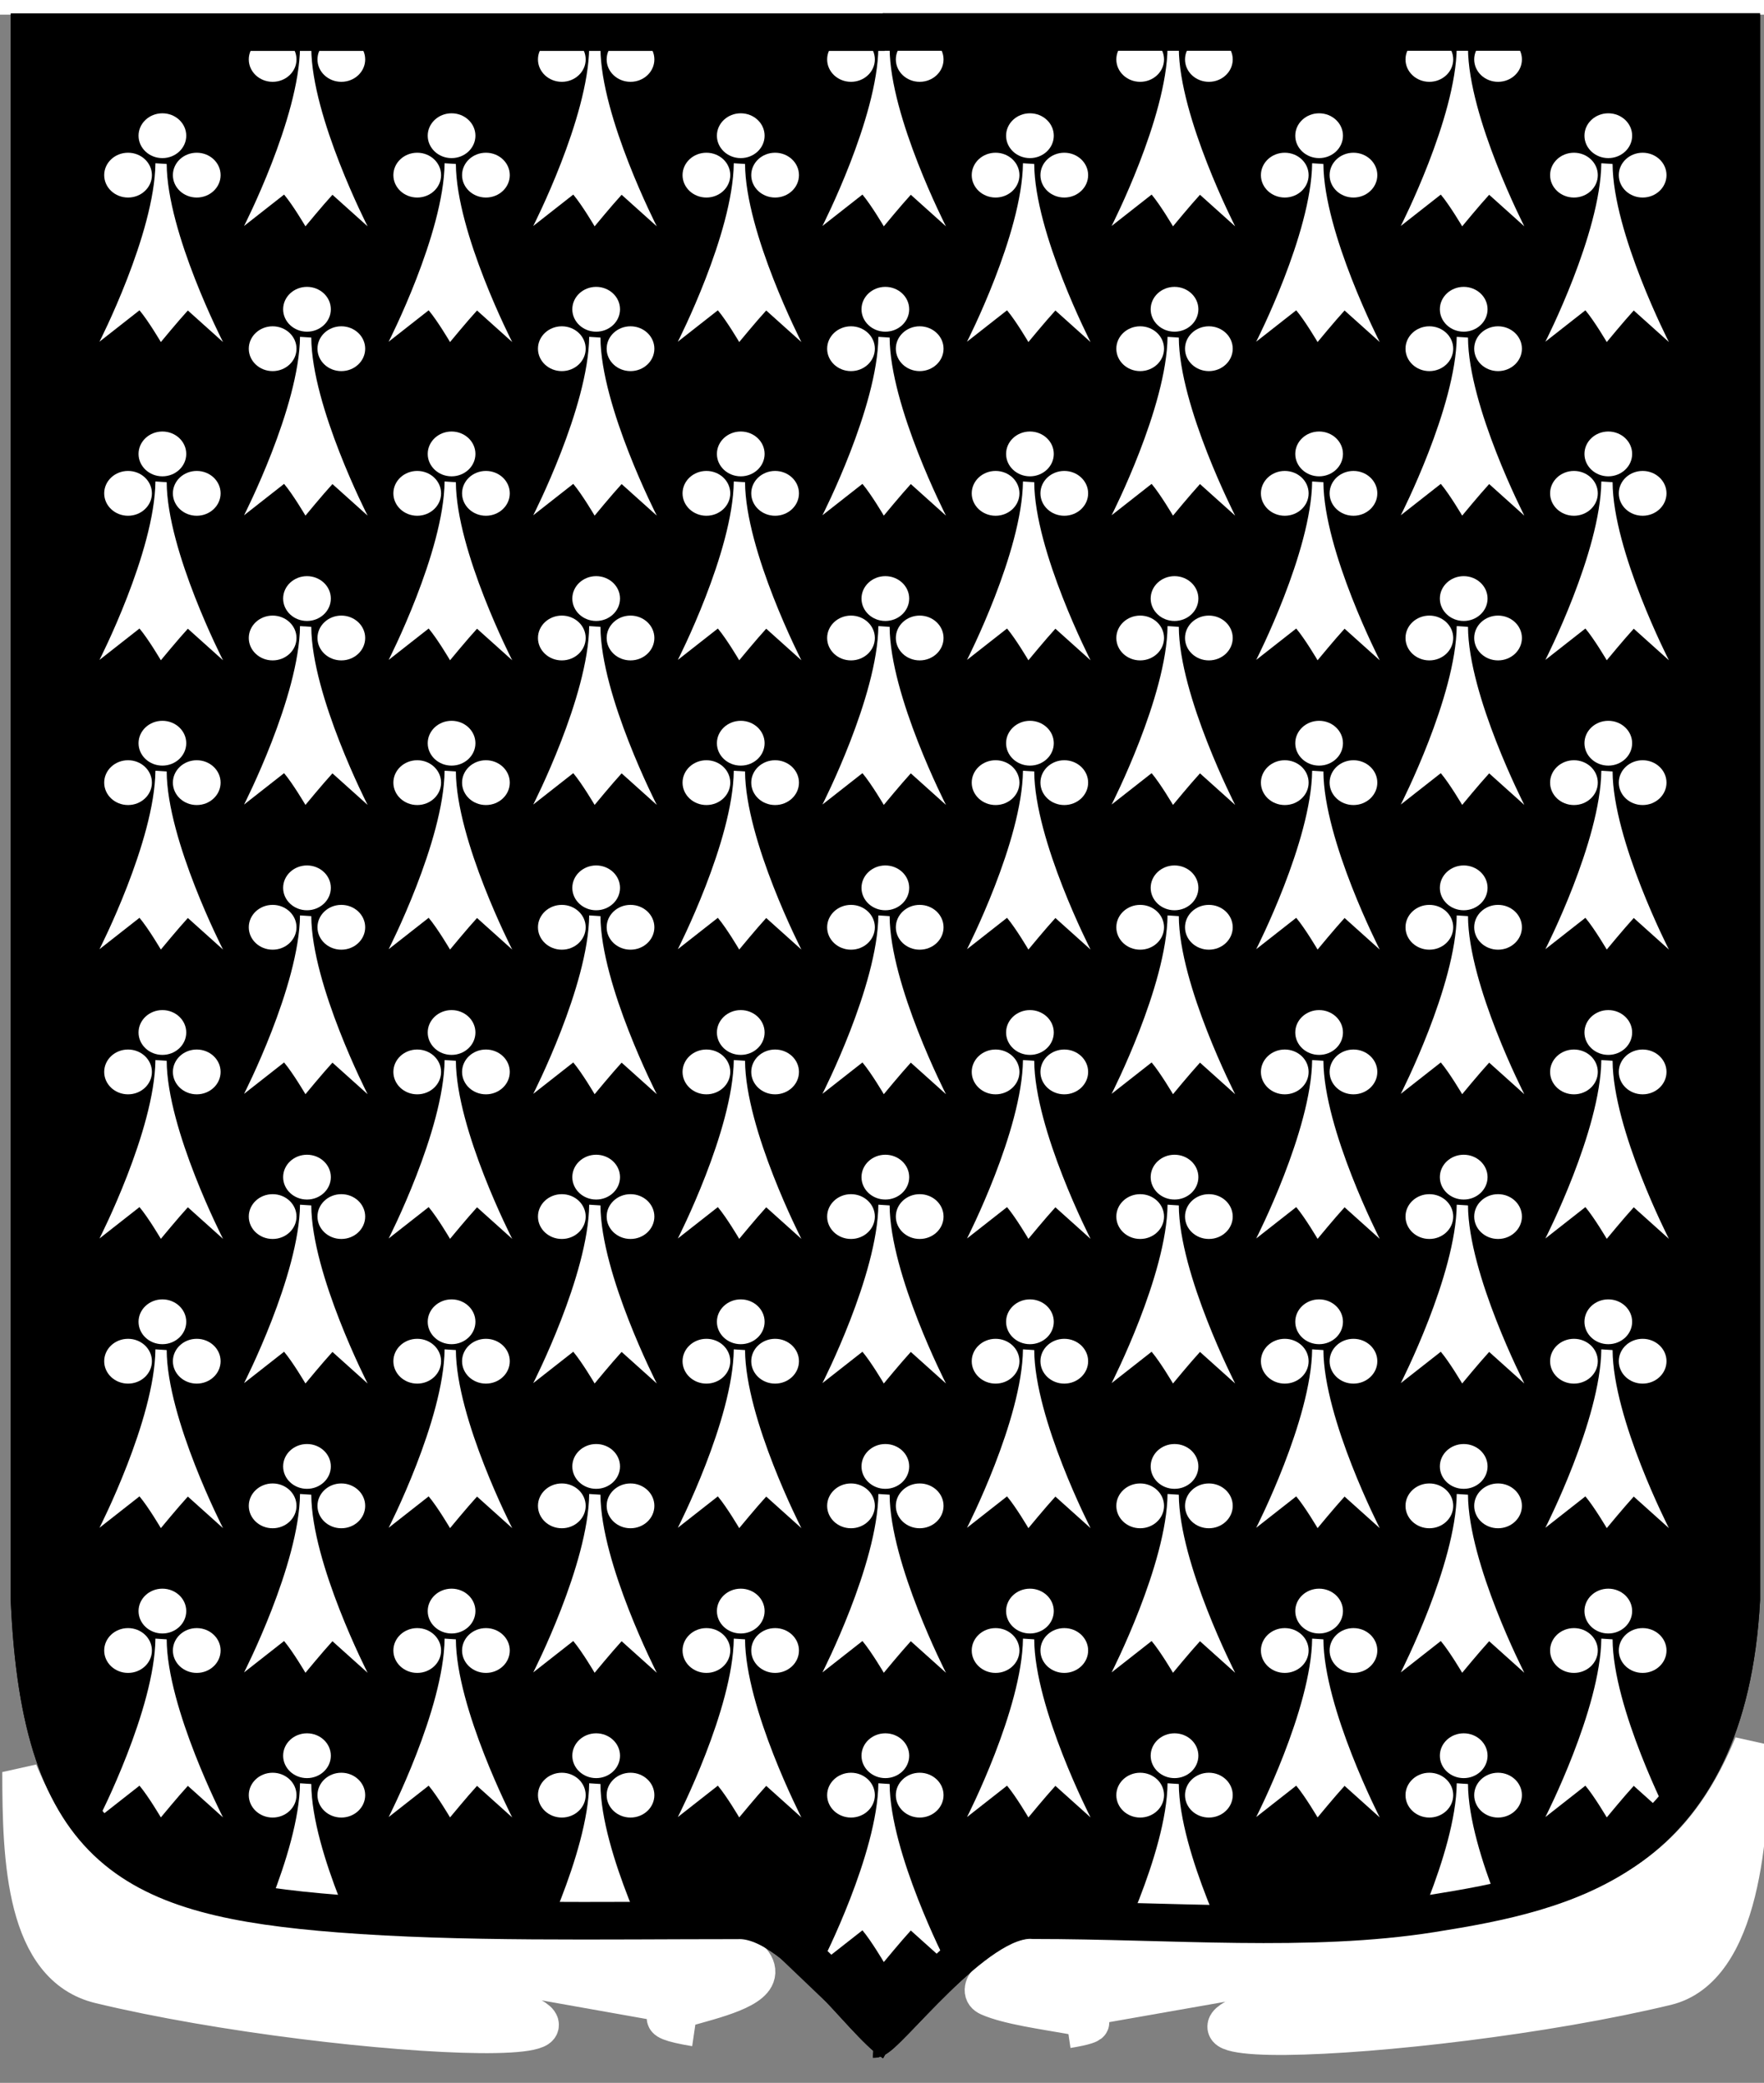 <?xml version="1.0" encoding="UTF-8" standalone="no"?>
<!-- Created with Inkscape (http://www.inkscape.org/) -->
<svg
   xmlns:svg="http://www.w3.org/2000/svg"
   xmlns="http://www.w3.org/2000/svg"
   version="1.0"
   width="122"
   height="144"
   id="svg2462">
  <rect width="100%" height="100%" fill="#808080" stroke="none"/>
  <defs
     id="defs2465" />
  <g
     transform="matrix(1,0,0,1.061,0.137,-0.386)"
     id="g3259">
    <path
       d="M 61.049,2.458 L 1.828,2.458 L 1.828,104.588 C 2.588,121.134 9.042,124.008 23.298,125.06 C 31.712,125.68 41.357,125.495 50.87,125.495 C 54.659,125.336 59.363,132.094 61.572,133.443"
       id="path3255"
       style="fill:#000000;fill-opacity:1;fill-rule:evenodd;stroke:#000000;stroke-width:2.448;stroke-linecap:butt;stroke-linejoin:miter;stroke-miterlimit:4;stroke-dasharray:none;stroke-opacity:1" />
    <path
       d="M 60.914,2.448 L 120.369,2.448 L 120.369,104.578 C 119.413,121.455 108.228,123.652 98.898,125.05 C 90.446,126.315 80.839,125.485 71.326,125.485 C 67.478,125.173 61.164,133.285 60.319,133.225"
       id="path3257"
       style="fill:#000000;fill-opacity:1;fill-rule:evenodd;stroke:#000000;stroke-width:2.448;stroke-linecap:butt;stroke-linejoin:miter;stroke-miterlimit:4;stroke-dasharray:none;stroke-opacity:1" />
  </g>
  <path
     d="M 54.545,134.209 L 61.403,140.754"
     id="path3263"
     style="fill:none;fill-rule:evenodd;stroke:#000000;stroke-width:2.5;stroke-linecap:butt;stroke-linejoin:miter;stroke-miterlimit:4;stroke-dasharray:none;stroke-opacity:1" />
  <g
     id="g3563"
     style="fill:#ffffff;fill-opacity:1">
    <g
       id="g3333"
       style="fill:#ffffff;fill-opacity:1">
      <path
         d="M 12.881,9.382 C 12.881,10.237 12.142,10.931 11.231,10.931 C 10.321,10.931 9.582,10.237 9.582,9.382 C 9.582,8.527 10.321,7.833 11.231,7.833 C 12.142,7.833 12.881,8.527 12.881,9.382 z M 10.506,12.108 C 10.506,12.963 9.767,13.657 8.856,13.657 C 7.945,13.657 7.206,12.963 7.206,12.108 C 7.206,11.253 7.945,10.559 8.856,10.559 C 9.767,10.559 10.506,11.253 10.506,12.108 z M 15.257,12.108 C 15.257,12.963 14.518,13.657 13.607,13.657 C 12.696,13.657 11.957,12.963 11.957,12.108 C 11.957,11.253 12.696,10.559 13.607,10.559 C 14.518,10.559 15.257,11.253 15.257,12.108 z M 10.749,11.287 L 11.528,11.337 C 11.555,16.105 15.424,23.648 15.424,23.648 L 12.992,21.466 C 12.321,22.197 11.125,23.648 11.125,23.648 C 11.125,23.648 10.265,22.185 9.647,21.453 L 6.88,23.623 C 6.88,23.623 10.695,16.155 10.749,11.287 z"
         id="path11848"
         style="fill:#ffffff;fill-opacity:1;fill-rule:nonzero;stroke:none;stroke-width:8;stroke-linecap:square;stroke-linejoin:miter;marker:none;marker-start:none;marker-mid:none;marker-end:none;stroke-miterlimit:4;stroke-dashoffset:0;stroke-opacity:1;visibility:visible;display:inline;overflow:visible" />
      <path
         d="M 32.881,9.382 C 32.881,10.237 32.142,10.931 31.231,10.931 C 30.321,10.931 29.582,10.237 29.582,9.382 C 29.582,8.527 30.321,7.833 31.231,7.833 C 32.142,7.833 32.881,8.527 32.881,9.382 z M 30.506,12.108 C 30.506,12.963 29.767,13.657 28.856,13.657 C 27.945,13.657 27.206,12.963 27.206,12.108 C 27.206,11.253 27.945,10.559 28.856,10.559 C 29.767,10.559 30.506,11.253 30.506,12.108 z M 35.257,12.108 C 35.257,12.963 34.518,13.657 33.607,13.657 C 32.696,13.657 31.957,12.963 31.957,12.108 C 31.957,11.253 32.696,10.559 33.607,10.559 C 34.518,10.559 35.257,11.253 35.257,12.108 z M 30.749,11.287 L 31.528,11.337 C 31.555,16.105 35.424,23.648 35.424,23.648 L 32.992,21.466 C 32.321,22.197 31.125,23.648 31.125,23.648 C 31.125,23.648 30.265,22.185 29.647,21.453 L 26.88,23.623 C 26.88,23.623 30.695,16.155 30.749,11.287 z"
         id="path3270"
         style="fill:#ffffff;fill-opacity:1;fill-rule:nonzero;stroke:none;stroke-width:8;stroke-linecap:square;stroke-linejoin:miter;marker:none;marker-start:none;marker-mid:none;marker-end:none;stroke-miterlimit:4;stroke-dashoffset:0;stroke-opacity:1;visibility:visible;display:inline;overflow:visible" />
      <path
         d="M 52.881,9.382 C 52.881,10.237 52.142,10.931 51.231,10.931 C 50.321,10.931 49.582,10.237 49.582,9.382 C 49.582,8.527 50.321,7.833 51.231,7.833 C 52.142,7.833 52.881,8.527 52.881,9.382 z M 50.506,12.108 C 50.506,12.963 49.767,13.657 48.856,13.657 C 47.945,13.657 47.206,12.963 47.206,12.108 C 47.206,11.253 47.945,10.559 48.856,10.559 C 49.767,10.559 50.506,11.253 50.506,12.108 z M 55.257,12.108 C 55.257,12.963 54.518,13.657 53.607,13.657 C 52.696,13.657 51.957,12.963 51.957,12.108 C 51.957,11.253 52.696,10.559 53.607,10.559 C 54.518,10.559 55.257,11.253 55.257,12.108 z M 50.749,11.287 L 51.528,11.337 C 51.555,16.105 55.424,23.648 55.424,23.648 L 52.992,21.466 C 52.321,22.197 51.125,23.648 51.125,23.648 C 51.125,23.648 50.265,22.185 49.647,21.453 L 46.88,23.623 C 46.88,23.623 50.695,16.155 50.749,11.287 z"
         id="path3272"
         style="fill:#ffffff;fill-opacity:1;fill-rule:nonzero;stroke:none;stroke-width:8;stroke-linecap:square;stroke-linejoin:miter;marker:none;marker-start:none;marker-mid:none;marker-end:none;stroke-miterlimit:4;stroke-dashoffset:0;stroke-opacity:1;visibility:visible;display:inline;overflow:visible" />
      <path
         d="M 72.881,9.382 C 72.881,10.237 72.142,10.931 71.231,10.931 C 70.321,10.931 69.582,10.237 69.582,9.382 C 69.582,8.527 70.321,7.833 71.231,7.833 C 72.142,7.833 72.881,8.527 72.881,9.382 z M 70.506,12.108 C 70.506,12.963 69.767,13.657 68.856,13.657 C 67.945,13.657 67.206,12.963 67.206,12.108 C 67.206,11.253 67.945,10.559 68.856,10.559 C 69.767,10.559 70.506,11.253 70.506,12.108 z M 75.257,12.108 C 75.257,12.963 74.518,13.657 73.607,13.657 C 72.696,13.657 71.957,12.963 71.957,12.108 C 71.957,11.253 72.696,10.559 73.607,10.559 C 74.518,10.559 75.257,11.253 75.257,12.108 z M 70.749,11.287 L 71.528,11.337 C 71.555,16.105 75.424,23.648 75.424,23.648 L 72.992,21.466 C 72.321,22.197 71.125,23.648 71.125,23.648 C 71.125,23.648 70.265,22.185 69.647,21.453 L 66.88,23.623 C 66.88,23.623 70.695,16.155 70.749,11.287 z"
         id="path3274"
         style="fill:#ffffff;fill-opacity:1;fill-rule:nonzero;stroke:none;stroke-width:8;stroke-linecap:square;stroke-linejoin:miter;marker:none;marker-start:none;marker-mid:none;marker-end:none;stroke-miterlimit:4;stroke-dashoffset:0;stroke-opacity:1;visibility:visible;display:inline;overflow:visible" />
      <path
         d="M 92.881,9.382 C 92.881,10.237 92.142,10.931 91.231,10.931 C 90.321,10.931 89.582,10.237 89.582,9.382 C 89.582,8.527 90.321,7.833 91.231,7.833 C 92.142,7.833 92.881,8.527 92.881,9.382 z M 90.506,12.108 C 90.506,12.963 89.767,13.657 88.856,13.657 C 87.945,13.657 87.206,12.963 87.206,12.108 C 87.206,11.253 87.945,10.559 88.856,10.559 C 89.767,10.559 90.506,11.253 90.506,12.108 z M 95.257,12.108 C 95.257,12.963 94.518,13.657 93.607,13.657 C 92.696,13.657 91.957,12.963 91.957,12.108 C 91.957,11.253 92.696,10.559 93.607,10.559 C 94.518,10.559 95.257,11.253 95.257,12.108 z M 90.749,11.287 L 91.528,11.337 C 91.555,16.105 95.424,23.648 95.424,23.648 L 92.992,21.466 C 92.321,22.197 91.125,23.648 91.125,23.648 C 91.125,23.648 90.265,22.185 89.647,21.453 L 86.88,23.623 C 86.88,23.623 90.695,16.155 90.749,11.287 z"
         id="path3276"
         style="fill:#ffffff;fill-opacity:1;fill-rule:nonzero;stroke:none;stroke-width:8;stroke-linecap:square;stroke-linejoin:miter;marker:none;marker-start:none;marker-mid:none;marker-end:none;stroke-miterlimit:4;stroke-dashoffset:0;stroke-opacity:1;visibility:visible;display:inline;overflow:visible" />
      <path
         d="M 112.881,9.382 C 112.881,10.237 112.142,10.931 111.231,10.931 C 110.321,10.931 109.582,10.237 109.582,9.382 C 109.582,8.527 110.321,7.833 111.231,7.833 C 112.142,7.833 112.881,8.527 112.881,9.382 z M 110.506,12.108 C 110.506,12.963 109.767,13.657 108.856,13.657 C 107.945,13.657 107.206,12.963 107.206,12.108 C 107.206,11.253 107.945,10.559 108.856,10.559 C 109.767,10.559 110.506,11.253 110.506,12.108 z M 115.257,12.108 C 115.257,12.963 114.518,13.657 113.607,13.657 C 112.696,13.657 111.957,12.963 111.957,12.108 C 111.957,11.253 112.696,10.559 113.607,10.559 C 114.518,10.559 115.257,11.253 115.257,12.108 z M 110.749,11.287 L 111.528,11.337 C 111.555,16.105 115.424,23.648 115.424,23.648 L 112.992,21.466 C 112.321,22.197 111.125,23.648 111.125,23.648 C 111.125,23.648 110.265,22.185 109.647,21.453 L 106.88,23.623 C 106.88,23.623 110.695,16.155 110.749,11.287 z"
         id="path3278"
         style="fill:#ffffff;fill-opacity:1;fill-rule:nonzero;stroke:none;stroke-width:8;stroke-linecap:square;stroke-linejoin:miter;marker:none;marker-start:none;marker-mid:none;marker-end:none;stroke-miterlimit:4;stroke-dashoffset:0;stroke-opacity:1;visibility:visible;display:inline;overflow:visible" />
    </g>
    <g
       transform="translate(0,-10)"
       id="g3326"
       style="fill:#ffffff;fill-opacity:1">
      <path
         d="M 22.881,31.382 C 22.881,32.237 22.142,32.931 21.231,32.931 C 20.321,32.931 19.582,32.237 19.582,31.382 C 19.582,30.527 20.321,29.833 21.231,29.833 C 22.142,29.833 22.881,30.527 22.881,31.382 z M 20.506,34.108 C 20.506,34.963 19.767,35.657 18.856,35.657 C 17.945,35.657 17.206,34.963 17.206,34.108 C 17.206,33.253 17.945,32.559 18.856,32.559 C 19.767,32.559 20.506,33.253 20.506,34.108 z M 25.257,34.108 C 25.257,34.963 24.518,35.657 23.607,35.657 C 22.696,35.657 21.957,34.963 21.957,34.108 C 21.957,33.253 22.696,32.559 23.607,32.559 C 24.518,32.559 25.257,33.253 25.257,34.108 z M 20.749,33.287 L 21.528,33.337 C 21.555,38.105 25.424,45.648 25.424,45.648 L 22.992,43.466 C 22.321,44.197 21.125,45.648 21.125,45.648 C 21.125,45.648 20.265,44.185 19.647,43.453 L 16.88,45.623 C 16.88,45.623 20.695,38.155 20.749,33.287 z"
         id="path3280"
         style="fill:#ffffff;fill-opacity:1;fill-rule:nonzero;stroke:none;stroke-width:8;stroke-linecap:square;stroke-linejoin:miter;marker:none;marker-start:none;marker-mid:none;marker-end:none;stroke-miterlimit:4;stroke-dashoffset:0;stroke-opacity:1;visibility:visible;display:inline;overflow:visible" />
      <path
         d="M 42.881,31.382 C 42.881,32.237 42.142,32.931 41.231,32.931 C 40.321,32.931 39.582,32.237 39.582,31.382 C 39.582,30.527 40.321,29.833 41.231,29.833 C 42.142,29.833 42.881,30.527 42.881,31.382 z M 40.506,34.108 C 40.506,34.963 39.767,35.657 38.856,35.657 C 37.945,35.657 37.206,34.963 37.206,34.108 C 37.206,33.253 37.945,32.559 38.856,32.559 C 39.767,32.559 40.506,33.253 40.506,34.108 z M 45.257,34.108 C 45.257,34.963 44.518,35.657 43.607,35.657 C 42.696,35.657 41.957,34.963 41.957,34.108 C 41.957,33.253 42.696,32.559 43.607,32.559 C 44.518,32.559 45.257,33.253 45.257,34.108 z M 40.749,33.287 L 41.528,33.337 C 41.555,38.105 45.424,45.648 45.424,45.648 L 42.992,43.466 C 42.321,44.197 41.125,45.648 41.125,45.648 C 41.125,45.648 40.265,44.185 39.647,43.453 L 36.88,45.623 C 36.88,45.623 40.695,38.155 40.749,33.287 z"
         id="path3282"
         style="fill:#ffffff;fill-opacity:1;fill-rule:nonzero;stroke:none;stroke-width:8;stroke-linecap:square;stroke-linejoin:miter;marker:none;marker-start:none;marker-mid:none;marker-end:none;stroke-miterlimit:4;stroke-dashoffset:0;stroke-opacity:1;visibility:visible;display:inline;overflow:visible" />
      <path
         d="M 62.881,31.382 C 62.881,32.237 62.142,32.931 61.231,32.931 C 60.321,32.931 59.582,32.237 59.582,31.382 C 59.582,30.527 60.321,29.833 61.231,29.833 C 62.142,29.833 62.881,30.527 62.881,31.382 z M 60.506,34.108 C 60.506,34.963 59.767,35.657 58.856,35.657 C 57.945,35.657 57.206,34.963 57.206,34.108 C 57.206,33.253 57.945,32.559 58.856,32.559 C 59.767,32.559 60.506,33.253 60.506,34.108 z M 65.257,34.108 C 65.257,34.963 64.518,35.657 63.607,35.657 C 62.696,35.657 61.957,34.963 61.957,34.108 C 61.957,33.253 62.696,32.559 63.607,32.559 C 64.518,32.559 65.257,33.253 65.257,34.108 z M 60.749,33.287 L 61.528,33.337 C 61.555,38.105 65.424,45.648 65.424,45.648 L 62.992,43.466 C 62.321,44.197 61.125,45.648 61.125,45.648 C 61.125,45.648 60.265,44.185 59.647,43.453 L 56.88,45.623 C 56.88,45.623 60.695,38.155 60.749,33.287 z"
         id="path3284"
         style="fill:#ffffff;fill-opacity:1;fill-rule:nonzero;stroke:none;stroke-width:8;stroke-linecap:square;stroke-linejoin:miter;marker:none;marker-start:none;marker-mid:none;marker-end:none;stroke-miterlimit:4;stroke-dashoffset:0;stroke-opacity:1;visibility:visible;display:inline;overflow:visible" />
      <path
         d="M 82.881,31.382 C 82.881,32.237 82.142,32.931 81.231,32.931 C 80.321,32.931 79.582,32.237 79.582,31.382 C 79.582,30.527 80.321,29.833 81.231,29.833 C 82.142,29.833 82.881,30.527 82.881,31.382 z M 80.506,34.108 C 80.506,34.963 79.767,35.657 78.856,35.657 C 77.945,35.657 77.206,34.963 77.206,34.108 C 77.206,33.253 77.945,32.559 78.856,32.559 C 79.767,32.559 80.506,33.253 80.506,34.108 z M 85.257,34.108 C 85.257,34.963 84.518,35.657 83.607,35.657 C 82.696,35.657 81.957,34.963 81.957,34.108 C 81.957,33.253 82.696,32.559 83.607,32.559 C 84.518,32.559 85.257,33.253 85.257,34.108 z M 80.749,33.287 L 81.528,33.337 C 81.555,38.105 85.424,45.648 85.424,45.648 L 82.992,43.466 C 82.321,44.197 81.125,45.648 81.125,45.648 C 81.125,45.648 80.265,44.185 79.647,43.453 L 76.88,45.623 C 76.88,45.623 80.695,38.155 80.749,33.287 z"
         id="path3286"
         style="fill:#ffffff;fill-opacity:1;fill-rule:nonzero;stroke:none;stroke-width:8;stroke-linecap:square;stroke-linejoin:miter;marker:none;marker-start:none;marker-mid:none;marker-end:none;stroke-miterlimit:4;stroke-dashoffset:0;stroke-opacity:1;visibility:visible;display:inline;overflow:visible" />
      <path
         d="M 102.881,31.382 C 102.881,32.237 102.142,32.931 101.231,32.931 C 100.321,32.931 99.582,32.237 99.582,31.382 C 99.582,30.527 100.321,29.833 101.231,29.833 C 102.142,29.833 102.881,30.527 102.881,31.382 z M 100.506,34.108 C 100.506,34.963 99.767,35.657 98.856,35.657 C 97.945,35.657 97.206,34.963 97.206,34.108 C 97.206,33.253 97.945,32.559 98.856,32.559 C 99.767,32.559 100.506,33.253 100.506,34.108 z M 105.257,34.108 C 105.257,34.963 104.518,35.657 103.607,35.657 C 102.696,35.657 101.957,34.963 101.957,34.108 C 101.957,33.253 102.696,32.559 103.607,32.559 C 104.518,32.559 105.257,33.253 105.257,34.108 z M 100.749,33.287 L 101.528,33.337 C 101.555,38.105 105.424,45.648 105.424,45.648 L 102.992,43.466 C 102.321,44.197 101.125,45.648 101.125,45.648 C 101.125,45.648 100.265,44.185 99.647,43.453 L 96.88,45.623 C 96.88,45.623 100.695,38.155 100.749,33.287 z"
         id="path3288"
         style="fill:#ffffff;fill-opacity:1;fill-rule:nonzero;stroke:none;stroke-width:8;stroke-linecap:square;stroke-linejoin:miter;marker:none;marker-start:none;marker-mid:none;marker-end:none;stroke-miterlimit:4;stroke-dashoffset:0;stroke-opacity:1;visibility:visible;display:inline;overflow:visible" />
    </g>
    <g
       transform="translate(0,22)"
       id="g3341"
       style="fill:#ffffff;fill-opacity:1">
      <path
         d="M 12.881,9.382 C 12.881,10.237 12.142,10.931 11.231,10.931 C 10.321,10.931 9.582,10.237 9.582,9.382 C 9.582,8.527 10.321,7.833 11.231,7.833 C 12.142,7.833 12.881,8.527 12.881,9.382 z M 10.506,12.108 C 10.506,12.963 9.767,13.657 8.856,13.657 C 7.945,13.657 7.206,12.963 7.206,12.108 C 7.206,11.253 7.945,10.559 8.856,10.559 C 9.767,10.559 10.506,11.253 10.506,12.108 z M 15.257,12.108 C 15.257,12.963 14.518,13.657 13.607,13.657 C 12.696,13.657 11.957,12.963 11.957,12.108 C 11.957,11.253 12.696,10.559 13.607,10.559 C 14.518,10.559 15.257,11.253 15.257,12.108 z M 10.749,11.287 L 11.528,11.337 C 11.555,16.105 15.424,23.648 15.424,23.648 L 12.992,21.466 C 12.321,22.197 11.125,23.648 11.125,23.648 C 11.125,23.648 10.265,22.185 9.647,21.453 L 6.88,23.623 C 6.88,23.623 10.695,16.155 10.749,11.287 z"
         id="path3343"
         style="fill:#ffffff;fill-opacity:1;fill-rule:nonzero;stroke:none;stroke-width:8;stroke-linecap:square;stroke-linejoin:miter;marker:none;marker-start:none;marker-mid:none;marker-end:none;stroke-miterlimit:4;stroke-dashoffset:0;stroke-opacity:1;visibility:visible;display:inline;overflow:visible" />
      <path
         d="M 32.881,9.382 C 32.881,10.237 32.142,10.931 31.231,10.931 C 30.321,10.931 29.582,10.237 29.582,9.382 C 29.582,8.527 30.321,7.833 31.231,7.833 C 32.142,7.833 32.881,8.527 32.881,9.382 z M 30.506,12.108 C 30.506,12.963 29.767,13.657 28.856,13.657 C 27.945,13.657 27.206,12.963 27.206,12.108 C 27.206,11.253 27.945,10.559 28.856,10.559 C 29.767,10.559 30.506,11.253 30.506,12.108 z M 35.257,12.108 C 35.257,12.963 34.518,13.657 33.607,13.657 C 32.696,13.657 31.957,12.963 31.957,12.108 C 31.957,11.253 32.696,10.559 33.607,10.559 C 34.518,10.559 35.257,11.253 35.257,12.108 z M 30.749,11.287 L 31.528,11.337 C 31.555,16.105 35.424,23.648 35.424,23.648 L 32.992,21.466 C 32.321,22.197 31.125,23.648 31.125,23.648 C 31.125,23.648 30.265,22.185 29.647,21.453 L 26.88,23.623 C 26.88,23.623 30.695,16.155 30.749,11.287 z"
         id="path3345"
         style="fill:#ffffff;fill-opacity:1;fill-rule:nonzero;stroke:none;stroke-width:8;stroke-linecap:square;stroke-linejoin:miter;marker:none;marker-start:none;marker-mid:none;marker-end:none;stroke-miterlimit:4;stroke-dashoffset:0;stroke-opacity:1;visibility:visible;display:inline;overflow:visible" />
      <path
         d="M 52.881,9.382 C 52.881,10.237 52.142,10.931 51.231,10.931 C 50.321,10.931 49.582,10.237 49.582,9.382 C 49.582,8.527 50.321,7.833 51.231,7.833 C 52.142,7.833 52.881,8.527 52.881,9.382 z M 50.506,12.108 C 50.506,12.963 49.767,13.657 48.856,13.657 C 47.945,13.657 47.206,12.963 47.206,12.108 C 47.206,11.253 47.945,10.559 48.856,10.559 C 49.767,10.559 50.506,11.253 50.506,12.108 z M 55.257,12.108 C 55.257,12.963 54.518,13.657 53.607,13.657 C 52.696,13.657 51.957,12.963 51.957,12.108 C 51.957,11.253 52.696,10.559 53.607,10.559 C 54.518,10.559 55.257,11.253 55.257,12.108 z M 50.749,11.287 L 51.528,11.337 C 51.555,16.105 55.424,23.648 55.424,23.648 L 52.992,21.466 C 52.321,22.197 51.125,23.648 51.125,23.648 C 51.125,23.648 50.265,22.185 49.647,21.453 L 46.88,23.623 C 46.88,23.623 50.695,16.155 50.749,11.287 z"
         id="path3347"
         style="fill:#ffffff;fill-opacity:1;fill-rule:nonzero;stroke:none;stroke-width:8;stroke-linecap:square;stroke-linejoin:miter;marker:none;marker-start:none;marker-mid:none;marker-end:none;stroke-miterlimit:4;stroke-dashoffset:0;stroke-opacity:1;visibility:visible;display:inline;overflow:visible" />
      <path
         d="M 72.881,9.382 C 72.881,10.237 72.142,10.931 71.231,10.931 C 70.321,10.931 69.582,10.237 69.582,9.382 C 69.582,8.527 70.321,7.833 71.231,7.833 C 72.142,7.833 72.881,8.527 72.881,9.382 z M 70.506,12.108 C 70.506,12.963 69.767,13.657 68.856,13.657 C 67.945,13.657 67.206,12.963 67.206,12.108 C 67.206,11.253 67.945,10.559 68.856,10.559 C 69.767,10.559 70.506,11.253 70.506,12.108 z M 75.257,12.108 C 75.257,12.963 74.518,13.657 73.607,13.657 C 72.696,13.657 71.957,12.963 71.957,12.108 C 71.957,11.253 72.696,10.559 73.607,10.559 C 74.518,10.559 75.257,11.253 75.257,12.108 z M 70.749,11.287 L 71.528,11.337 C 71.555,16.105 75.424,23.648 75.424,23.648 L 72.992,21.466 C 72.321,22.197 71.125,23.648 71.125,23.648 C 71.125,23.648 70.265,22.185 69.647,21.453 L 66.88,23.623 C 66.88,23.623 70.695,16.155 70.749,11.287 z"
         id="path3349"
         style="fill:#ffffff;fill-opacity:1;fill-rule:nonzero;stroke:none;stroke-width:8;stroke-linecap:square;stroke-linejoin:miter;marker:none;marker-start:none;marker-mid:none;marker-end:none;stroke-miterlimit:4;stroke-dashoffset:0;stroke-opacity:1;visibility:visible;display:inline;overflow:visible" />
      <path
         d="M 92.881,9.382 C 92.881,10.237 92.142,10.931 91.231,10.931 C 90.321,10.931 89.582,10.237 89.582,9.382 C 89.582,8.527 90.321,7.833 91.231,7.833 C 92.142,7.833 92.881,8.527 92.881,9.382 z M 90.506,12.108 C 90.506,12.963 89.767,13.657 88.856,13.657 C 87.945,13.657 87.206,12.963 87.206,12.108 C 87.206,11.253 87.945,10.559 88.856,10.559 C 89.767,10.559 90.506,11.253 90.506,12.108 z M 95.257,12.108 C 95.257,12.963 94.518,13.657 93.607,13.657 C 92.696,13.657 91.957,12.963 91.957,12.108 C 91.957,11.253 92.696,10.559 93.607,10.559 C 94.518,10.559 95.257,11.253 95.257,12.108 z M 90.749,11.287 L 91.528,11.337 C 91.555,16.105 95.424,23.648 95.424,23.648 L 92.992,21.466 C 92.321,22.197 91.125,23.648 91.125,23.648 C 91.125,23.648 90.265,22.185 89.647,21.453 L 86.88,23.623 C 86.88,23.623 90.695,16.155 90.749,11.287 z"
         id="path3351"
         style="fill:#ffffff;fill-opacity:1;fill-rule:nonzero;stroke:none;stroke-width:8;stroke-linecap:square;stroke-linejoin:miter;marker:none;marker-start:none;marker-mid:none;marker-end:none;stroke-miterlimit:4;stroke-dashoffset:0;stroke-opacity:1;visibility:visible;display:inline;overflow:visible" />
      <path
         d="M 112.881,9.382 C 112.881,10.237 112.142,10.931 111.231,10.931 C 110.321,10.931 109.582,10.237 109.582,9.382 C 109.582,8.527 110.321,7.833 111.231,7.833 C 112.142,7.833 112.881,8.527 112.881,9.382 z M 110.506,12.108 C 110.506,12.963 109.767,13.657 108.856,13.657 C 107.945,13.657 107.206,12.963 107.206,12.108 C 107.206,11.253 107.945,10.559 108.856,10.559 C 109.767,10.559 110.506,11.253 110.506,12.108 z M 115.257,12.108 C 115.257,12.963 114.518,13.657 113.607,13.657 C 112.696,13.657 111.957,12.963 111.957,12.108 C 111.957,11.253 112.696,10.559 113.607,10.559 C 114.518,10.559 115.257,11.253 115.257,12.108 z M 110.749,11.287 L 111.528,11.337 C 111.555,16.105 115.424,23.648 115.424,23.648 L 112.992,21.466 C 112.321,22.197 111.125,23.648 111.125,23.648 C 111.125,23.648 110.265,22.185 109.647,21.453 L 106.88,23.623 C 106.88,23.623 110.695,16.155 110.749,11.287 z"
         id="path3353"
         style="fill:#ffffff;fill-opacity:1;fill-rule:nonzero;stroke:none;stroke-width:8;stroke-linecap:square;stroke-linejoin:miter;marker:none;marker-start:none;marker-mid:none;marker-end:none;stroke-miterlimit:4;stroke-dashoffset:0;stroke-opacity:1;visibility:visible;display:inline;overflow:visible" />
    </g>
    <g
       transform="translate(0,42)"
       id="g3355"
       style="fill:#ffffff;fill-opacity:1">
      <path
         d="M 12.881,9.382 C 12.881,10.237 12.142,10.931 11.231,10.931 C 10.321,10.931 9.582,10.237 9.582,9.382 C 9.582,8.527 10.321,7.833 11.231,7.833 C 12.142,7.833 12.881,8.527 12.881,9.382 z M 10.506,12.108 C 10.506,12.963 9.767,13.657 8.856,13.657 C 7.945,13.657 7.206,12.963 7.206,12.108 C 7.206,11.253 7.945,10.559 8.856,10.559 C 9.767,10.559 10.506,11.253 10.506,12.108 z M 15.257,12.108 C 15.257,12.963 14.518,13.657 13.607,13.657 C 12.696,13.657 11.957,12.963 11.957,12.108 C 11.957,11.253 12.696,10.559 13.607,10.559 C 14.518,10.559 15.257,11.253 15.257,12.108 z M 10.749,11.287 L 11.528,11.337 C 11.555,16.105 15.424,23.648 15.424,23.648 L 12.992,21.466 C 12.321,22.197 11.125,23.648 11.125,23.648 C 11.125,23.648 10.265,22.185 9.647,21.453 L 6.88,23.623 C 6.88,23.623 10.695,16.155 10.749,11.287 z"
         id="path3357"
         style="fill:#ffffff;fill-opacity:1;fill-rule:nonzero;stroke:none;stroke-width:8;stroke-linecap:square;stroke-linejoin:miter;marker:none;marker-start:none;marker-mid:none;marker-end:none;stroke-miterlimit:4;stroke-dashoffset:0;stroke-opacity:1;visibility:visible;display:inline;overflow:visible" />
      <path
         d="M 32.881,9.382 C 32.881,10.237 32.142,10.931 31.231,10.931 C 30.321,10.931 29.582,10.237 29.582,9.382 C 29.582,8.527 30.321,7.833 31.231,7.833 C 32.142,7.833 32.881,8.527 32.881,9.382 z M 30.506,12.108 C 30.506,12.963 29.767,13.657 28.856,13.657 C 27.945,13.657 27.206,12.963 27.206,12.108 C 27.206,11.253 27.945,10.559 28.856,10.559 C 29.767,10.559 30.506,11.253 30.506,12.108 z M 35.257,12.108 C 35.257,12.963 34.518,13.657 33.607,13.657 C 32.696,13.657 31.957,12.963 31.957,12.108 C 31.957,11.253 32.696,10.559 33.607,10.559 C 34.518,10.559 35.257,11.253 35.257,12.108 z M 30.749,11.287 L 31.528,11.337 C 31.555,16.105 35.424,23.648 35.424,23.648 L 32.992,21.466 C 32.321,22.197 31.125,23.648 31.125,23.648 C 31.125,23.648 30.265,22.185 29.647,21.453 L 26.88,23.623 C 26.88,23.623 30.695,16.155 30.749,11.287 z"
         id="path3359"
         style="fill:#ffffff;fill-opacity:1;fill-rule:nonzero;stroke:none;stroke-width:8;stroke-linecap:square;stroke-linejoin:miter;marker:none;marker-start:none;marker-mid:none;marker-end:none;stroke-miterlimit:4;stroke-dashoffset:0;stroke-opacity:1;visibility:visible;display:inline;overflow:visible" />
      <path
         d="M 52.881,9.382 C 52.881,10.237 52.142,10.931 51.231,10.931 C 50.321,10.931 49.582,10.237 49.582,9.382 C 49.582,8.527 50.321,7.833 51.231,7.833 C 52.142,7.833 52.881,8.527 52.881,9.382 z M 50.506,12.108 C 50.506,12.963 49.767,13.657 48.856,13.657 C 47.945,13.657 47.206,12.963 47.206,12.108 C 47.206,11.253 47.945,10.559 48.856,10.559 C 49.767,10.559 50.506,11.253 50.506,12.108 z M 55.257,12.108 C 55.257,12.963 54.518,13.657 53.607,13.657 C 52.696,13.657 51.957,12.963 51.957,12.108 C 51.957,11.253 52.696,10.559 53.607,10.559 C 54.518,10.559 55.257,11.253 55.257,12.108 z M 50.749,11.287 L 51.528,11.337 C 51.555,16.105 55.424,23.648 55.424,23.648 L 52.992,21.466 C 52.321,22.197 51.125,23.648 51.125,23.648 C 51.125,23.648 50.265,22.185 49.647,21.453 L 46.88,23.623 C 46.88,23.623 50.695,16.155 50.749,11.287 z"
         id="path3361"
         style="fill:#ffffff;fill-opacity:1;fill-rule:nonzero;stroke:none;stroke-width:8;stroke-linecap:square;stroke-linejoin:miter;marker:none;marker-start:none;marker-mid:none;marker-end:none;stroke-miterlimit:4;stroke-dashoffset:0;stroke-opacity:1;visibility:visible;display:inline;overflow:visible" />
      <path
         d="M 72.881,9.382 C 72.881,10.237 72.142,10.931 71.231,10.931 C 70.321,10.931 69.582,10.237 69.582,9.382 C 69.582,8.527 70.321,7.833 71.231,7.833 C 72.142,7.833 72.881,8.527 72.881,9.382 z M 70.506,12.108 C 70.506,12.963 69.767,13.657 68.856,13.657 C 67.945,13.657 67.206,12.963 67.206,12.108 C 67.206,11.253 67.945,10.559 68.856,10.559 C 69.767,10.559 70.506,11.253 70.506,12.108 z M 75.257,12.108 C 75.257,12.963 74.518,13.657 73.607,13.657 C 72.696,13.657 71.957,12.963 71.957,12.108 C 71.957,11.253 72.696,10.559 73.607,10.559 C 74.518,10.559 75.257,11.253 75.257,12.108 z M 70.749,11.287 L 71.528,11.337 C 71.555,16.105 75.424,23.648 75.424,23.648 L 72.992,21.466 C 72.321,22.197 71.125,23.648 71.125,23.648 C 71.125,23.648 70.265,22.185 69.647,21.453 L 66.88,23.623 C 66.88,23.623 70.695,16.155 70.749,11.287 z"
         id="path3363"
         style="fill:#ffffff;fill-opacity:1;fill-rule:nonzero;stroke:none;stroke-width:8;stroke-linecap:square;stroke-linejoin:miter;marker:none;marker-start:none;marker-mid:none;marker-end:none;stroke-miterlimit:4;stroke-dashoffset:0;stroke-opacity:1;visibility:visible;display:inline;overflow:visible" />
      <path
         d="M 92.881,9.382 C 92.881,10.237 92.142,10.931 91.231,10.931 C 90.321,10.931 89.582,10.237 89.582,9.382 C 89.582,8.527 90.321,7.833 91.231,7.833 C 92.142,7.833 92.881,8.527 92.881,9.382 z M 90.506,12.108 C 90.506,12.963 89.767,13.657 88.856,13.657 C 87.945,13.657 87.206,12.963 87.206,12.108 C 87.206,11.253 87.945,10.559 88.856,10.559 C 89.767,10.559 90.506,11.253 90.506,12.108 z M 95.257,12.108 C 95.257,12.963 94.518,13.657 93.607,13.657 C 92.696,13.657 91.957,12.963 91.957,12.108 C 91.957,11.253 92.696,10.559 93.607,10.559 C 94.518,10.559 95.257,11.253 95.257,12.108 z M 90.749,11.287 L 91.528,11.337 C 91.555,16.105 95.424,23.648 95.424,23.648 L 92.992,21.466 C 92.321,22.197 91.125,23.648 91.125,23.648 C 91.125,23.648 90.265,22.185 89.647,21.453 L 86.88,23.623 C 86.88,23.623 90.695,16.155 90.749,11.287 z"
         id="path3365"
         style="fill:#ffffff;fill-opacity:1;fill-rule:nonzero;stroke:none;stroke-width:8;stroke-linecap:square;stroke-linejoin:miter;marker:none;marker-start:none;marker-mid:none;marker-end:none;stroke-miterlimit:4;stroke-dashoffset:0;stroke-opacity:1;visibility:visible;display:inline;overflow:visible" />
      <path
         d="M 112.881,9.382 C 112.881,10.237 112.142,10.931 111.231,10.931 C 110.321,10.931 109.582,10.237 109.582,9.382 C 109.582,8.527 110.321,7.833 111.231,7.833 C 112.142,7.833 112.881,8.527 112.881,9.382 z M 110.506,12.108 C 110.506,12.963 109.767,13.657 108.856,13.657 C 107.945,13.657 107.206,12.963 107.206,12.108 C 107.206,11.253 107.945,10.559 108.856,10.559 C 109.767,10.559 110.506,11.253 110.506,12.108 z M 115.257,12.108 C 115.257,12.963 114.518,13.657 113.607,13.657 C 112.696,13.657 111.957,12.963 111.957,12.108 C 111.957,11.253 112.696,10.559 113.607,10.559 C 114.518,10.559 115.257,11.253 115.257,12.108 z M 110.749,11.287 L 111.528,11.337 C 111.555,16.105 115.424,23.648 115.424,23.648 L 112.992,21.466 C 112.321,22.197 111.125,23.648 111.125,23.648 C 111.125,23.648 110.265,22.185 109.647,21.453 L 106.88,23.623 C 106.88,23.623 110.695,16.155 110.749,11.287 z"
         id="path3367"
         style="fill:#ffffff;fill-opacity:1;fill-rule:nonzero;stroke:none;stroke-width:8;stroke-linecap:square;stroke-linejoin:miter;marker:none;marker-start:none;marker-mid:none;marker-end:none;stroke-miterlimit:4;stroke-dashoffset:0;stroke-opacity:1;visibility:visible;display:inline;overflow:visible" />
    </g>
    <g
       transform="translate(0,62)"
       id="g3369"
       style="fill:#ffffff;fill-opacity:1">
      <path
         d="M 12.881,9.382 C 12.881,10.237 12.142,10.931 11.231,10.931 C 10.321,10.931 9.582,10.237 9.582,9.382 C 9.582,8.527 10.321,7.833 11.231,7.833 C 12.142,7.833 12.881,8.527 12.881,9.382 z M 10.506,12.108 C 10.506,12.963 9.767,13.657 8.856,13.657 C 7.945,13.657 7.206,12.963 7.206,12.108 C 7.206,11.253 7.945,10.559 8.856,10.559 C 9.767,10.559 10.506,11.253 10.506,12.108 z M 15.257,12.108 C 15.257,12.963 14.518,13.657 13.607,13.657 C 12.696,13.657 11.957,12.963 11.957,12.108 C 11.957,11.253 12.696,10.559 13.607,10.559 C 14.518,10.559 15.257,11.253 15.257,12.108 z M 10.749,11.287 L 11.528,11.337 C 11.555,16.105 15.424,23.648 15.424,23.648 L 12.992,21.466 C 12.321,22.197 11.125,23.648 11.125,23.648 C 11.125,23.648 10.265,22.185 9.647,21.453 L 6.88,23.623 C 6.88,23.623 10.695,16.155 10.749,11.287 z"
         id="path3371"
         style="fill:#ffffff;fill-opacity:1;fill-rule:nonzero;stroke:none;stroke-width:8;stroke-linecap:square;stroke-linejoin:miter;marker:none;marker-start:none;marker-mid:none;marker-end:none;stroke-miterlimit:4;stroke-dashoffset:0;stroke-opacity:1;visibility:visible;display:inline;overflow:visible" />
      <path
         d="M 32.881,9.382 C 32.881,10.237 32.142,10.931 31.231,10.931 C 30.321,10.931 29.582,10.237 29.582,9.382 C 29.582,8.527 30.321,7.833 31.231,7.833 C 32.142,7.833 32.881,8.527 32.881,9.382 z M 30.506,12.108 C 30.506,12.963 29.767,13.657 28.856,13.657 C 27.945,13.657 27.206,12.963 27.206,12.108 C 27.206,11.253 27.945,10.559 28.856,10.559 C 29.767,10.559 30.506,11.253 30.506,12.108 z M 35.257,12.108 C 35.257,12.963 34.518,13.657 33.607,13.657 C 32.696,13.657 31.957,12.963 31.957,12.108 C 31.957,11.253 32.696,10.559 33.607,10.559 C 34.518,10.559 35.257,11.253 35.257,12.108 z M 30.749,11.287 L 31.528,11.337 C 31.555,16.105 35.424,23.648 35.424,23.648 L 32.992,21.466 C 32.321,22.197 31.125,23.648 31.125,23.648 C 31.125,23.648 30.265,22.185 29.647,21.453 L 26.88,23.623 C 26.88,23.623 30.695,16.155 30.749,11.287 z"
         id="path3373"
         style="fill:#ffffff;fill-opacity:1;fill-rule:nonzero;stroke:none;stroke-width:8;stroke-linecap:square;stroke-linejoin:miter;marker:none;marker-start:none;marker-mid:none;marker-end:none;stroke-miterlimit:4;stroke-dashoffset:0;stroke-opacity:1;visibility:visible;display:inline;overflow:visible" />
      <path
         d="M 52.881,9.382 C 52.881,10.237 52.142,10.931 51.231,10.931 C 50.321,10.931 49.582,10.237 49.582,9.382 C 49.582,8.527 50.321,7.833 51.231,7.833 C 52.142,7.833 52.881,8.527 52.881,9.382 z M 50.506,12.108 C 50.506,12.963 49.767,13.657 48.856,13.657 C 47.945,13.657 47.206,12.963 47.206,12.108 C 47.206,11.253 47.945,10.559 48.856,10.559 C 49.767,10.559 50.506,11.253 50.506,12.108 z M 55.257,12.108 C 55.257,12.963 54.518,13.657 53.607,13.657 C 52.696,13.657 51.957,12.963 51.957,12.108 C 51.957,11.253 52.696,10.559 53.607,10.559 C 54.518,10.559 55.257,11.253 55.257,12.108 z M 50.749,11.287 L 51.528,11.337 C 51.555,16.105 55.424,23.648 55.424,23.648 L 52.992,21.466 C 52.321,22.197 51.125,23.648 51.125,23.648 C 51.125,23.648 50.265,22.185 49.647,21.453 L 46.88,23.623 C 46.88,23.623 50.695,16.155 50.749,11.287 z"
         id="path3375"
         style="fill:#ffffff;fill-opacity:1;fill-rule:nonzero;stroke:none;stroke-width:8;stroke-linecap:square;stroke-linejoin:miter;marker:none;marker-start:none;marker-mid:none;marker-end:none;stroke-miterlimit:4;stroke-dashoffset:0;stroke-opacity:1;visibility:visible;display:inline;overflow:visible" />
      <path
         d="M 72.881,9.382 C 72.881,10.237 72.142,10.931 71.231,10.931 C 70.321,10.931 69.582,10.237 69.582,9.382 C 69.582,8.527 70.321,7.833 71.231,7.833 C 72.142,7.833 72.881,8.527 72.881,9.382 z M 70.506,12.108 C 70.506,12.963 69.767,13.657 68.856,13.657 C 67.945,13.657 67.206,12.963 67.206,12.108 C 67.206,11.253 67.945,10.559 68.856,10.559 C 69.767,10.559 70.506,11.253 70.506,12.108 z M 75.257,12.108 C 75.257,12.963 74.518,13.657 73.607,13.657 C 72.696,13.657 71.957,12.963 71.957,12.108 C 71.957,11.253 72.696,10.559 73.607,10.559 C 74.518,10.559 75.257,11.253 75.257,12.108 z M 70.749,11.287 L 71.528,11.337 C 71.555,16.105 75.424,23.648 75.424,23.648 L 72.992,21.466 C 72.321,22.197 71.125,23.648 71.125,23.648 C 71.125,23.648 70.265,22.185 69.647,21.453 L 66.88,23.623 C 66.88,23.623 70.695,16.155 70.749,11.287 z"
         id="path3377"
         style="fill:#ffffff;fill-opacity:1;fill-rule:nonzero;stroke:none;stroke-width:8;stroke-linecap:square;stroke-linejoin:miter;marker:none;marker-start:none;marker-mid:none;marker-end:none;stroke-miterlimit:4;stroke-dashoffset:0;stroke-opacity:1;visibility:visible;display:inline;overflow:visible" />
      <path
         d="M 92.881,9.382 C 92.881,10.237 92.142,10.931 91.231,10.931 C 90.321,10.931 89.582,10.237 89.582,9.382 C 89.582,8.527 90.321,7.833 91.231,7.833 C 92.142,7.833 92.881,8.527 92.881,9.382 z M 90.506,12.108 C 90.506,12.963 89.767,13.657 88.856,13.657 C 87.945,13.657 87.206,12.963 87.206,12.108 C 87.206,11.253 87.945,10.559 88.856,10.559 C 89.767,10.559 90.506,11.253 90.506,12.108 z M 95.257,12.108 C 95.257,12.963 94.518,13.657 93.607,13.657 C 92.696,13.657 91.957,12.963 91.957,12.108 C 91.957,11.253 92.696,10.559 93.607,10.559 C 94.518,10.559 95.257,11.253 95.257,12.108 z M 90.749,11.287 L 91.528,11.337 C 91.555,16.105 95.424,23.648 95.424,23.648 L 92.992,21.466 C 92.321,22.197 91.125,23.648 91.125,23.648 C 91.125,23.648 90.265,22.185 89.647,21.453 L 86.88,23.623 C 86.88,23.623 90.695,16.155 90.749,11.287 z"
         id="path3379"
         style="fill:#ffffff;fill-opacity:1;fill-rule:nonzero;stroke:none;stroke-width:8;stroke-linecap:square;stroke-linejoin:miter;marker:none;marker-start:none;marker-mid:none;marker-end:none;stroke-miterlimit:4;stroke-dashoffset:0;stroke-opacity:1;visibility:visible;display:inline;overflow:visible" />
      <path
         d="M 112.881,9.382 C 112.881,10.237 112.142,10.931 111.231,10.931 C 110.321,10.931 109.582,10.237 109.582,9.382 C 109.582,8.527 110.321,7.833 111.231,7.833 C 112.142,7.833 112.881,8.527 112.881,9.382 z M 110.506,12.108 C 110.506,12.963 109.767,13.657 108.856,13.657 C 107.945,13.657 107.206,12.963 107.206,12.108 C 107.206,11.253 107.945,10.559 108.856,10.559 C 109.767,10.559 110.506,11.253 110.506,12.108 z M 115.257,12.108 C 115.257,12.963 114.518,13.657 113.607,13.657 C 112.696,13.657 111.957,12.963 111.957,12.108 C 111.957,11.253 112.696,10.559 113.607,10.559 C 114.518,10.559 115.257,11.253 115.257,12.108 z M 110.749,11.287 L 111.528,11.337 C 111.555,16.105 115.424,23.648 115.424,23.648 L 112.992,21.466 C 112.321,22.197 111.125,23.648 111.125,23.648 C 111.125,23.648 110.265,22.185 109.647,21.453 L 106.88,23.623 C 106.88,23.623 110.695,16.155 110.749,11.287 z"
         id="path3381"
         style="fill:#ffffff;fill-opacity:1;fill-rule:nonzero;stroke:none;stroke-width:8;stroke-linecap:square;stroke-linejoin:miter;marker:none;marker-start:none;marker-mid:none;marker-end:none;stroke-miterlimit:4;stroke-dashoffset:0;stroke-opacity:1;visibility:visible;display:inline;overflow:visible" />
    </g>
    <g
       transform="translate(0,82)"
       id="g3383"
       style="fill:#ffffff;fill-opacity:1">
      <path
         d="M 12.881,9.382 C 12.881,10.237 12.142,10.931 11.231,10.931 C 10.321,10.931 9.582,10.237 9.582,9.382 C 9.582,8.527 10.321,7.833 11.231,7.833 C 12.142,7.833 12.881,8.527 12.881,9.382 z M 10.506,12.108 C 10.506,12.963 9.767,13.657 8.856,13.657 C 7.945,13.657 7.206,12.963 7.206,12.108 C 7.206,11.253 7.945,10.559 8.856,10.559 C 9.767,10.559 10.506,11.253 10.506,12.108 z M 15.257,12.108 C 15.257,12.963 14.518,13.657 13.607,13.657 C 12.696,13.657 11.957,12.963 11.957,12.108 C 11.957,11.253 12.696,10.559 13.607,10.559 C 14.518,10.559 15.257,11.253 15.257,12.108 z M 10.749,11.287 L 11.528,11.337 C 11.555,16.105 15.424,23.648 15.424,23.648 L 12.992,21.466 C 12.321,22.197 11.125,23.648 11.125,23.648 C 11.125,23.648 10.265,22.185 9.647,21.453 L 6.88,23.623 C 6.88,23.623 10.695,16.155 10.749,11.287 z"
         id="path3385"
         style="fill:#ffffff;fill-opacity:1;fill-rule:nonzero;stroke:none;stroke-width:8;stroke-linecap:square;stroke-linejoin:miter;marker:none;marker-start:none;marker-mid:none;marker-end:none;stroke-miterlimit:4;stroke-dashoffset:0;stroke-opacity:1;visibility:visible;display:inline;overflow:visible" />
      <path
         d="M 32.881,9.382 C 32.881,10.237 32.142,10.931 31.231,10.931 C 30.321,10.931 29.582,10.237 29.582,9.382 C 29.582,8.527 30.321,7.833 31.231,7.833 C 32.142,7.833 32.881,8.527 32.881,9.382 z M 30.506,12.108 C 30.506,12.963 29.767,13.657 28.856,13.657 C 27.945,13.657 27.206,12.963 27.206,12.108 C 27.206,11.253 27.945,10.559 28.856,10.559 C 29.767,10.559 30.506,11.253 30.506,12.108 z M 35.257,12.108 C 35.257,12.963 34.518,13.657 33.607,13.657 C 32.696,13.657 31.957,12.963 31.957,12.108 C 31.957,11.253 32.696,10.559 33.607,10.559 C 34.518,10.559 35.257,11.253 35.257,12.108 z M 30.749,11.287 L 31.528,11.337 C 31.555,16.105 35.424,23.648 35.424,23.648 L 32.992,21.466 C 32.321,22.197 31.125,23.648 31.125,23.648 C 31.125,23.648 30.265,22.185 29.647,21.453 L 26.88,23.623 C 26.88,23.623 30.695,16.155 30.749,11.287 z"
         id="path3387"
         style="fill:#ffffff;fill-opacity:1;fill-rule:nonzero;stroke:none;stroke-width:8;stroke-linecap:square;stroke-linejoin:miter;marker:none;marker-start:none;marker-mid:none;marker-end:none;stroke-miterlimit:4;stroke-dashoffset:0;stroke-opacity:1;visibility:visible;display:inline;overflow:visible" />
      <path
         d="M 52.881,9.382 C 52.881,10.237 52.142,10.931 51.231,10.931 C 50.321,10.931 49.582,10.237 49.582,9.382 C 49.582,8.527 50.321,7.833 51.231,7.833 C 52.142,7.833 52.881,8.527 52.881,9.382 z M 50.506,12.108 C 50.506,12.963 49.767,13.657 48.856,13.657 C 47.945,13.657 47.206,12.963 47.206,12.108 C 47.206,11.253 47.945,10.559 48.856,10.559 C 49.767,10.559 50.506,11.253 50.506,12.108 z M 55.257,12.108 C 55.257,12.963 54.518,13.657 53.607,13.657 C 52.696,13.657 51.957,12.963 51.957,12.108 C 51.957,11.253 52.696,10.559 53.607,10.559 C 54.518,10.559 55.257,11.253 55.257,12.108 z M 50.749,11.287 L 51.528,11.337 C 51.555,16.105 55.424,23.648 55.424,23.648 L 52.992,21.466 C 52.321,22.197 51.125,23.648 51.125,23.648 C 51.125,23.648 50.265,22.185 49.647,21.453 L 46.88,23.623 C 46.88,23.623 50.695,16.155 50.749,11.287 z"
         id="path3389"
         style="fill:#ffffff;fill-opacity:1;fill-rule:nonzero;stroke:none;stroke-width:8;stroke-linecap:square;stroke-linejoin:miter;marker:none;marker-start:none;marker-mid:none;marker-end:none;stroke-miterlimit:4;stroke-dashoffset:0;stroke-opacity:1;visibility:visible;display:inline;overflow:visible" />
      <path
         d="M 72.881,9.382 C 72.881,10.237 72.142,10.931 71.231,10.931 C 70.321,10.931 69.582,10.237 69.582,9.382 C 69.582,8.527 70.321,7.833 71.231,7.833 C 72.142,7.833 72.881,8.527 72.881,9.382 z M 70.506,12.108 C 70.506,12.963 69.767,13.657 68.856,13.657 C 67.945,13.657 67.206,12.963 67.206,12.108 C 67.206,11.253 67.945,10.559 68.856,10.559 C 69.767,10.559 70.506,11.253 70.506,12.108 z M 75.257,12.108 C 75.257,12.963 74.518,13.657 73.607,13.657 C 72.696,13.657 71.957,12.963 71.957,12.108 C 71.957,11.253 72.696,10.559 73.607,10.559 C 74.518,10.559 75.257,11.253 75.257,12.108 z M 70.749,11.287 L 71.528,11.337 C 71.555,16.105 75.424,23.648 75.424,23.648 L 72.992,21.466 C 72.321,22.197 71.125,23.648 71.125,23.648 C 71.125,23.648 70.265,22.185 69.647,21.453 L 66.88,23.623 C 66.88,23.623 70.695,16.155 70.749,11.287 z"
         id="path3391"
         style="fill:#ffffff;fill-opacity:1;fill-rule:nonzero;stroke:none;stroke-width:8;stroke-linecap:square;stroke-linejoin:miter;marker:none;marker-start:none;marker-mid:none;marker-end:none;stroke-miterlimit:4;stroke-dashoffset:0;stroke-opacity:1;visibility:visible;display:inline;overflow:visible" />
      <path
         d="M 92.881,9.382 C 92.881,10.237 92.142,10.931 91.231,10.931 C 90.321,10.931 89.582,10.237 89.582,9.382 C 89.582,8.527 90.321,7.833 91.231,7.833 C 92.142,7.833 92.881,8.527 92.881,9.382 z M 90.506,12.108 C 90.506,12.963 89.767,13.657 88.856,13.657 C 87.945,13.657 87.206,12.963 87.206,12.108 C 87.206,11.253 87.945,10.559 88.856,10.559 C 89.767,10.559 90.506,11.253 90.506,12.108 z M 95.257,12.108 C 95.257,12.963 94.518,13.657 93.607,13.657 C 92.696,13.657 91.957,12.963 91.957,12.108 C 91.957,11.253 92.696,10.559 93.607,10.559 C 94.518,10.559 95.257,11.253 95.257,12.108 z M 90.749,11.287 L 91.528,11.337 C 91.555,16.105 95.424,23.648 95.424,23.648 L 92.992,21.466 C 92.321,22.197 91.125,23.648 91.125,23.648 C 91.125,23.648 90.265,22.185 89.647,21.453 L 86.88,23.623 C 86.88,23.623 90.695,16.155 90.749,11.287 z"
         id="path3393"
         style="fill:#ffffff;fill-opacity:1;fill-rule:nonzero;stroke:none;stroke-width:8;stroke-linecap:square;stroke-linejoin:miter;marker:none;marker-start:none;marker-mid:none;marker-end:none;stroke-miterlimit:4;stroke-dashoffset:0;stroke-opacity:1;visibility:visible;display:inline;overflow:visible" />
      <path
         d="M 112.881,9.382 C 112.881,10.237 112.142,10.931 111.231,10.931 C 110.321,10.931 109.582,10.237 109.582,9.382 C 109.582,8.527 110.321,7.833 111.231,7.833 C 112.142,7.833 112.881,8.527 112.881,9.382 z M 110.506,12.108 C 110.506,12.963 109.767,13.657 108.856,13.657 C 107.945,13.657 107.206,12.963 107.206,12.108 C 107.206,11.253 107.945,10.559 108.856,10.559 C 109.767,10.559 110.506,11.253 110.506,12.108 z M 115.257,12.108 C 115.257,12.963 114.518,13.657 113.607,13.657 C 112.696,13.657 111.957,12.963 111.957,12.108 C 111.957,11.253 112.696,10.559 113.607,10.559 C 114.518,10.559 115.257,11.253 115.257,12.108 z M 110.749,11.287 L 111.528,11.337 C 111.555,16.105 115.424,23.648 115.424,23.648 L 112.992,21.466 C 112.321,22.197 111.125,23.648 111.125,23.648 C 111.125,23.648 110.265,22.185 109.647,21.453 L 106.88,23.623 C 106.88,23.623 110.695,16.155 110.749,11.287 z"
         id="path3395"
         style="fill:#ffffff;fill-opacity:1;fill-rule:nonzero;stroke:none;stroke-width:8;stroke-linecap:square;stroke-linejoin:miter;marker:none;marker-start:none;marker-mid:none;marker-end:none;stroke-miterlimit:4;stroke-dashoffset:0;stroke-opacity:1;visibility:visible;display:inline;overflow:visible" />
    </g>
    <g
       transform="translate(0,10)"
       id="g3397"
       style="fill:#ffffff;fill-opacity:1">
      <path
         d="M 22.881,31.382 C 22.881,32.237 22.142,32.931 21.231,32.931 C 20.321,32.931 19.582,32.237 19.582,31.382 C 19.582,30.527 20.321,29.833 21.231,29.833 C 22.142,29.833 22.881,30.527 22.881,31.382 z M 20.506,34.108 C 20.506,34.963 19.767,35.657 18.856,35.657 C 17.945,35.657 17.206,34.963 17.206,34.108 C 17.206,33.253 17.945,32.559 18.856,32.559 C 19.767,32.559 20.506,33.253 20.506,34.108 z M 25.257,34.108 C 25.257,34.963 24.518,35.657 23.607,35.657 C 22.696,35.657 21.957,34.963 21.957,34.108 C 21.957,33.253 22.696,32.559 23.607,32.559 C 24.518,32.559 25.257,33.253 25.257,34.108 z M 20.749,33.287 L 21.528,33.337 C 21.555,38.105 25.424,45.648 25.424,45.648 L 22.992,43.466 C 22.321,44.197 21.125,45.648 21.125,45.648 C 21.125,45.648 20.265,44.185 19.647,43.453 L 16.88,45.623 C 16.88,45.623 20.695,38.155 20.749,33.287 z"
         id="path3399"
         style="fill:#ffffff;fill-opacity:1;fill-rule:nonzero;stroke:none;stroke-width:8;stroke-linecap:square;stroke-linejoin:miter;marker:none;marker-start:none;marker-mid:none;marker-end:none;stroke-miterlimit:4;stroke-dashoffset:0;stroke-opacity:1;visibility:visible;display:inline;overflow:visible" />
      <path
         d="M 42.881,31.382 C 42.881,32.237 42.142,32.931 41.231,32.931 C 40.321,32.931 39.582,32.237 39.582,31.382 C 39.582,30.527 40.321,29.833 41.231,29.833 C 42.142,29.833 42.881,30.527 42.881,31.382 z M 40.506,34.108 C 40.506,34.963 39.767,35.657 38.856,35.657 C 37.945,35.657 37.206,34.963 37.206,34.108 C 37.206,33.253 37.945,32.559 38.856,32.559 C 39.767,32.559 40.506,33.253 40.506,34.108 z M 45.257,34.108 C 45.257,34.963 44.518,35.657 43.607,35.657 C 42.696,35.657 41.957,34.963 41.957,34.108 C 41.957,33.253 42.696,32.559 43.607,32.559 C 44.518,32.559 45.257,33.253 45.257,34.108 z M 40.749,33.287 L 41.528,33.337 C 41.555,38.105 45.424,45.648 45.424,45.648 L 42.992,43.466 C 42.321,44.197 41.125,45.648 41.125,45.648 C 41.125,45.648 40.265,44.185 39.647,43.453 L 36.88,45.623 C 36.88,45.623 40.695,38.155 40.749,33.287 z"
         id="path3401"
         style="fill:#ffffff;fill-opacity:1;fill-rule:nonzero;stroke:none;stroke-width:8;stroke-linecap:square;stroke-linejoin:miter;marker:none;marker-start:none;marker-mid:none;marker-end:none;stroke-miterlimit:4;stroke-dashoffset:0;stroke-opacity:1;visibility:visible;display:inline;overflow:visible" />
      <path
         d="M 62.881,31.382 C 62.881,32.237 62.142,32.931 61.231,32.931 C 60.321,32.931 59.582,32.237 59.582,31.382 C 59.582,30.527 60.321,29.833 61.231,29.833 C 62.142,29.833 62.881,30.527 62.881,31.382 z M 60.506,34.108 C 60.506,34.963 59.767,35.657 58.856,35.657 C 57.945,35.657 57.206,34.963 57.206,34.108 C 57.206,33.253 57.945,32.559 58.856,32.559 C 59.767,32.559 60.506,33.253 60.506,34.108 z M 65.257,34.108 C 65.257,34.963 64.518,35.657 63.607,35.657 C 62.696,35.657 61.957,34.963 61.957,34.108 C 61.957,33.253 62.696,32.559 63.607,32.559 C 64.518,32.559 65.257,33.253 65.257,34.108 z M 60.749,33.287 L 61.528,33.337 C 61.555,38.105 65.424,45.648 65.424,45.648 L 62.992,43.466 C 62.321,44.197 61.125,45.648 61.125,45.648 C 61.125,45.648 60.265,44.185 59.647,43.453 L 56.88,45.623 C 56.88,45.623 60.695,38.155 60.749,33.287 z"
         id="path3403"
         style="fill:#ffffff;fill-opacity:1;fill-rule:nonzero;stroke:none;stroke-width:8;stroke-linecap:square;stroke-linejoin:miter;marker:none;marker-start:none;marker-mid:none;marker-end:none;stroke-miterlimit:4;stroke-dashoffset:0;stroke-opacity:1;visibility:visible;display:inline;overflow:visible" />
      <path
         d="M 82.881,31.382 C 82.881,32.237 82.142,32.931 81.231,32.931 C 80.321,32.931 79.582,32.237 79.582,31.382 C 79.582,30.527 80.321,29.833 81.231,29.833 C 82.142,29.833 82.881,30.527 82.881,31.382 z M 80.506,34.108 C 80.506,34.963 79.767,35.657 78.856,35.657 C 77.945,35.657 77.206,34.963 77.206,34.108 C 77.206,33.253 77.945,32.559 78.856,32.559 C 79.767,32.559 80.506,33.253 80.506,34.108 z M 85.257,34.108 C 85.257,34.963 84.518,35.657 83.607,35.657 C 82.696,35.657 81.957,34.963 81.957,34.108 C 81.957,33.253 82.696,32.559 83.607,32.559 C 84.518,32.559 85.257,33.253 85.257,34.108 z M 80.749,33.287 L 81.528,33.337 C 81.555,38.105 85.424,45.648 85.424,45.648 L 82.992,43.466 C 82.321,44.197 81.125,45.648 81.125,45.648 C 81.125,45.648 80.265,44.185 79.647,43.453 L 76.88,45.623 C 76.88,45.623 80.695,38.155 80.749,33.287 z"
         id="path3405"
         style="fill:#ffffff;fill-opacity:1;fill-rule:nonzero;stroke:none;stroke-width:8;stroke-linecap:square;stroke-linejoin:miter;marker:none;marker-start:none;marker-mid:none;marker-end:none;stroke-miterlimit:4;stroke-dashoffset:0;stroke-opacity:1;visibility:visible;display:inline;overflow:visible" />
      <path
         d="M 102.881,31.382 C 102.881,32.237 102.142,32.931 101.231,32.931 C 100.321,32.931 99.582,32.237 99.582,31.382 C 99.582,30.527 100.321,29.833 101.231,29.833 C 102.142,29.833 102.881,30.527 102.881,31.382 z M 100.506,34.108 C 100.506,34.963 99.767,35.657 98.856,35.657 C 97.945,35.657 97.206,34.963 97.206,34.108 C 97.206,33.253 97.945,32.559 98.856,32.559 C 99.767,32.559 100.506,33.253 100.506,34.108 z M 105.257,34.108 C 105.257,34.963 104.518,35.657 103.607,35.657 C 102.696,35.657 101.957,34.963 101.957,34.108 C 101.957,33.253 102.696,32.559 103.607,32.559 C 104.518,32.559 105.257,33.253 105.257,34.108 z M 100.749,33.287 L 101.528,33.337 C 101.555,38.105 105.424,45.648 105.424,45.648 L 102.992,43.466 C 102.321,44.197 101.125,45.648 101.125,45.648 C 101.125,45.648 100.265,44.185 99.647,43.453 L 96.88,45.623 C 96.88,45.623 100.695,38.155 100.749,33.287 z"
         id="path3407"
         style="fill:#ffffff;fill-opacity:1;fill-rule:nonzero;stroke:none;stroke-width:8;stroke-linecap:square;stroke-linejoin:miter;marker:none;marker-start:none;marker-mid:none;marker-end:none;stroke-miterlimit:4;stroke-dashoffset:0;stroke-opacity:1;visibility:visible;display:inline;overflow:visible" />
    </g>
    <g
       transform="translate(0,30)"
       id="g3409"
       style="fill:#ffffff;fill-opacity:1">
      <path
         d="M 22.881,31.382 C 22.881,32.237 22.142,32.931 21.231,32.931 C 20.321,32.931 19.582,32.237 19.582,31.382 C 19.582,30.527 20.321,29.833 21.231,29.833 C 22.142,29.833 22.881,30.527 22.881,31.382 z M 20.506,34.108 C 20.506,34.963 19.767,35.657 18.856,35.657 C 17.945,35.657 17.206,34.963 17.206,34.108 C 17.206,33.253 17.945,32.559 18.856,32.559 C 19.767,32.559 20.506,33.253 20.506,34.108 z M 25.257,34.108 C 25.257,34.963 24.518,35.657 23.607,35.657 C 22.696,35.657 21.957,34.963 21.957,34.108 C 21.957,33.253 22.696,32.559 23.607,32.559 C 24.518,32.559 25.257,33.253 25.257,34.108 z M 20.749,33.287 L 21.528,33.337 C 21.555,38.105 25.424,45.648 25.424,45.648 L 22.992,43.466 C 22.321,44.197 21.125,45.648 21.125,45.648 C 21.125,45.648 20.265,44.185 19.647,43.453 L 16.88,45.623 C 16.88,45.623 20.695,38.155 20.749,33.287 z"
         id="path3411"
         style="fill:#ffffff;fill-opacity:1;fill-rule:nonzero;stroke:none;stroke-width:8;stroke-linecap:square;stroke-linejoin:miter;marker:none;marker-start:none;marker-mid:none;marker-end:none;stroke-miterlimit:4;stroke-dashoffset:0;stroke-opacity:1;visibility:visible;display:inline;overflow:visible" />
      <path
         d="M 42.881,31.382 C 42.881,32.237 42.142,32.931 41.231,32.931 C 40.321,32.931 39.582,32.237 39.582,31.382 C 39.582,30.527 40.321,29.833 41.231,29.833 C 42.142,29.833 42.881,30.527 42.881,31.382 z M 40.506,34.108 C 40.506,34.963 39.767,35.657 38.856,35.657 C 37.945,35.657 37.206,34.963 37.206,34.108 C 37.206,33.253 37.945,32.559 38.856,32.559 C 39.767,32.559 40.506,33.253 40.506,34.108 z M 45.257,34.108 C 45.257,34.963 44.518,35.657 43.607,35.657 C 42.696,35.657 41.957,34.963 41.957,34.108 C 41.957,33.253 42.696,32.559 43.607,32.559 C 44.518,32.559 45.257,33.253 45.257,34.108 z M 40.749,33.287 L 41.528,33.337 C 41.555,38.105 45.424,45.648 45.424,45.648 L 42.992,43.466 C 42.321,44.197 41.125,45.648 41.125,45.648 C 41.125,45.648 40.265,44.185 39.647,43.453 L 36.88,45.623 C 36.88,45.623 40.695,38.155 40.749,33.287 z"
         id="path3413"
         style="fill:#ffffff;fill-opacity:1;fill-rule:nonzero;stroke:none;stroke-width:8;stroke-linecap:square;stroke-linejoin:miter;marker:none;marker-start:none;marker-mid:none;marker-end:none;stroke-miterlimit:4;stroke-dashoffset:0;stroke-opacity:1;visibility:visible;display:inline;overflow:visible" />
      <path
         d="M 62.881,31.382 C 62.881,32.237 62.142,32.931 61.231,32.931 C 60.321,32.931 59.582,32.237 59.582,31.382 C 59.582,30.527 60.321,29.833 61.231,29.833 C 62.142,29.833 62.881,30.527 62.881,31.382 z M 60.506,34.108 C 60.506,34.963 59.767,35.657 58.856,35.657 C 57.945,35.657 57.206,34.963 57.206,34.108 C 57.206,33.253 57.945,32.559 58.856,32.559 C 59.767,32.559 60.506,33.253 60.506,34.108 z M 65.257,34.108 C 65.257,34.963 64.518,35.657 63.607,35.657 C 62.696,35.657 61.957,34.963 61.957,34.108 C 61.957,33.253 62.696,32.559 63.607,32.559 C 64.518,32.559 65.257,33.253 65.257,34.108 z M 60.749,33.287 L 61.528,33.337 C 61.555,38.105 65.424,45.648 65.424,45.648 L 62.992,43.466 C 62.321,44.197 61.125,45.648 61.125,45.648 C 61.125,45.648 60.265,44.185 59.647,43.453 L 56.88,45.623 C 56.88,45.623 60.695,38.155 60.749,33.287 z"
         id="path3415"
         style="fill:#ffffff;fill-opacity:1;fill-rule:nonzero;stroke:none;stroke-width:8;stroke-linecap:square;stroke-linejoin:miter;marker:none;marker-start:none;marker-mid:none;marker-end:none;stroke-miterlimit:4;stroke-dashoffset:0;stroke-opacity:1;visibility:visible;display:inline;overflow:visible" />
      <path
         d="M 82.881,31.382 C 82.881,32.237 82.142,32.931 81.231,32.931 C 80.321,32.931 79.582,32.237 79.582,31.382 C 79.582,30.527 80.321,29.833 81.231,29.833 C 82.142,29.833 82.881,30.527 82.881,31.382 z M 80.506,34.108 C 80.506,34.963 79.767,35.657 78.856,35.657 C 77.945,35.657 77.206,34.963 77.206,34.108 C 77.206,33.253 77.945,32.559 78.856,32.559 C 79.767,32.559 80.506,33.253 80.506,34.108 z M 85.257,34.108 C 85.257,34.963 84.518,35.657 83.607,35.657 C 82.696,35.657 81.957,34.963 81.957,34.108 C 81.957,33.253 82.696,32.559 83.607,32.559 C 84.518,32.559 85.257,33.253 85.257,34.108 z M 80.749,33.287 L 81.528,33.337 C 81.555,38.105 85.424,45.648 85.424,45.648 L 82.992,43.466 C 82.321,44.197 81.125,45.648 81.125,45.648 C 81.125,45.648 80.265,44.185 79.647,43.453 L 76.88,45.623 C 76.88,45.623 80.695,38.155 80.749,33.287 z"
         id="path3417"
         style="fill:#ffffff;fill-opacity:1;fill-rule:nonzero;stroke:none;stroke-width:8;stroke-linecap:square;stroke-linejoin:miter;marker:none;marker-start:none;marker-mid:none;marker-end:none;stroke-miterlimit:4;stroke-dashoffset:0;stroke-opacity:1;visibility:visible;display:inline;overflow:visible" />
      <path
         d="M 102.881,31.382 C 102.881,32.237 102.142,32.931 101.231,32.931 C 100.321,32.931 99.582,32.237 99.582,31.382 C 99.582,30.527 100.321,29.833 101.231,29.833 C 102.142,29.833 102.881,30.527 102.881,31.382 z M 100.506,34.108 C 100.506,34.963 99.767,35.657 98.856,35.657 C 97.945,35.657 97.206,34.963 97.206,34.108 C 97.206,33.253 97.945,32.559 98.856,32.559 C 99.767,32.559 100.506,33.253 100.506,34.108 z M 105.257,34.108 C 105.257,34.963 104.518,35.657 103.607,35.657 C 102.696,35.657 101.957,34.963 101.957,34.108 C 101.957,33.253 102.696,32.559 103.607,32.559 C 104.518,32.559 105.257,33.253 105.257,34.108 z M 100.749,33.287 L 101.528,33.337 C 101.555,38.105 105.424,45.648 105.424,45.648 L 102.992,43.466 C 102.321,44.197 101.125,45.648 101.125,45.648 C 101.125,45.648 100.265,44.185 99.647,43.453 L 96.88,45.623 C 96.88,45.623 100.695,38.155 100.749,33.287 z"
         id="path3419"
         style="fill:#ffffff;fill-opacity:1;fill-rule:nonzero;stroke:none;stroke-width:8;stroke-linecap:square;stroke-linejoin:miter;marker:none;marker-start:none;marker-mid:none;marker-end:none;stroke-miterlimit:4;stroke-dashoffset:0;stroke-opacity:1;visibility:visible;display:inline;overflow:visible" />
    </g>
    <g
       transform="translate(0,50)"
       id="g3421"
       style="fill:#ffffff;fill-opacity:1">
      <path
         d="M 22.881,31.382 C 22.881,32.237 22.142,32.931 21.231,32.931 C 20.321,32.931 19.582,32.237 19.582,31.382 C 19.582,30.527 20.321,29.833 21.231,29.833 C 22.142,29.833 22.881,30.527 22.881,31.382 z M 20.506,34.108 C 20.506,34.963 19.767,35.657 18.856,35.657 C 17.945,35.657 17.206,34.963 17.206,34.108 C 17.206,33.253 17.945,32.559 18.856,32.559 C 19.767,32.559 20.506,33.253 20.506,34.108 z M 25.257,34.108 C 25.257,34.963 24.518,35.657 23.607,35.657 C 22.696,35.657 21.957,34.963 21.957,34.108 C 21.957,33.253 22.696,32.559 23.607,32.559 C 24.518,32.559 25.257,33.253 25.257,34.108 z M 20.749,33.287 L 21.528,33.337 C 21.555,38.105 25.424,45.648 25.424,45.648 L 22.992,43.466 C 22.321,44.197 21.125,45.648 21.125,45.648 C 21.125,45.648 20.265,44.185 19.647,43.453 L 16.88,45.623 C 16.88,45.623 20.695,38.155 20.749,33.287 z"
         id="path3423"
         style="fill:#ffffff;fill-opacity:1;fill-rule:nonzero;stroke:none;stroke-width:8;stroke-linecap:square;stroke-linejoin:miter;marker:none;marker-start:none;marker-mid:none;marker-end:none;stroke-miterlimit:4;stroke-dashoffset:0;stroke-opacity:1;visibility:visible;display:inline;overflow:visible" />
      <path
         d="M 42.881,31.382 C 42.881,32.237 42.142,32.931 41.231,32.931 C 40.321,32.931 39.582,32.237 39.582,31.382 C 39.582,30.527 40.321,29.833 41.231,29.833 C 42.142,29.833 42.881,30.527 42.881,31.382 z M 40.506,34.108 C 40.506,34.963 39.767,35.657 38.856,35.657 C 37.945,35.657 37.206,34.963 37.206,34.108 C 37.206,33.253 37.945,32.559 38.856,32.559 C 39.767,32.559 40.506,33.253 40.506,34.108 z M 45.257,34.108 C 45.257,34.963 44.518,35.657 43.607,35.657 C 42.696,35.657 41.957,34.963 41.957,34.108 C 41.957,33.253 42.696,32.559 43.607,32.559 C 44.518,32.559 45.257,33.253 45.257,34.108 z M 40.749,33.287 L 41.528,33.337 C 41.555,38.105 45.424,45.648 45.424,45.648 L 42.992,43.466 C 42.321,44.197 41.125,45.648 41.125,45.648 C 41.125,45.648 40.265,44.185 39.647,43.453 L 36.88,45.623 C 36.88,45.623 40.695,38.155 40.749,33.287 z"
         id="path3425"
         style="fill:#ffffff;fill-opacity:1;fill-rule:nonzero;stroke:none;stroke-width:8;stroke-linecap:square;stroke-linejoin:miter;marker:none;marker-start:none;marker-mid:none;marker-end:none;stroke-miterlimit:4;stroke-dashoffset:0;stroke-opacity:1;visibility:visible;display:inline;overflow:visible" />
      <path
         d="M 62.881,31.382 C 62.881,32.237 62.142,32.931 61.231,32.931 C 60.321,32.931 59.582,32.237 59.582,31.382 C 59.582,30.527 60.321,29.833 61.231,29.833 C 62.142,29.833 62.881,30.527 62.881,31.382 z M 60.506,34.108 C 60.506,34.963 59.767,35.657 58.856,35.657 C 57.945,35.657 57.206,34.963 57.206,34.108 C 57.206,33.253 57.945,32.559 58.856,32.559 C 59.767,32.559 60.506,33.253 60.506,34.108 z M 65.257,34.108 C 65.257,34.963 64.518,35.657 63.607,35.657 C 62.696,35.657 61.957,34.963 61.957,34.108 C 61.957,33.253 62.696,32.559 63.607,32.559 C 64.518,32.559 65.257,33.253 65.257,34.108 z M 60.749,33.287 L 61.528,33.337 C 61.555,38.105 65.424,45.648 65.424,45.648 L 62.992,43.466 C 62.321,44.197 61.125,45.648 61.125,45.648 C 61.125,45.648 60.265,44.185 59.647,43.453 L 56.88,45.623 C 56.88,45.623 60.695,38.155 60.749,33.287 z"
         id="path3427"
         style="fill:#ffffff;fill-opacity:1;fill-rule:nonzero;stroke:none;stroke-width:8;stroke-linecap:square;stroke-linejoin:miter;marker:none;marker-start:none;marker-mid:none;marker-end:none;stroke-miterlimit:4;stroke-dashoffset:0;stroke-opacity:1;visibility:visible;display:inline;overflow:visible" />
      <path
         d="M 82.881,31.382 C 82.881,32.237 82.142,32.931 81.231,32.931 C 80.321,32.931 79.582,32.237 79.582,31.382 C 79.582,30.527 80.321,29.833 81.231,29.833 C 82.142,29.833 82.881,30.527 82.881,31.382 z M 80.506,34.108 C 80.506,34.963 79.767,35.657 78.856,35.657 C 77.945,35.657 77.206,34.963 77.206,34.108 C 77.206,33.253 77.945,32.559 78.856,32.559 C 79.767,32.559 80.506,33.253 80.506,34.108 z M 85.257,34.108 C 85.257,34.963 84.518,35.657 83.607,35.657 C 82.696,35.657 81.957,34.963 81.957,34.108 C 81.957,33.253 82.696,32.559 83.607,32.559 C 84.518,32.559 85.257,33.253 85.257,34.108 z M 80.749,33.287 L 81.528,33.337 C 81.555,38.105 85.424,45.648 85.424,45.648 L 82.992,43.466 C 82.321,44.197 81.125,45.648 81.125,45.648 C 81.125,45.648 80.265,44.185 79.647,43.453 L 76.88,45.623 C 76.88,45.623 80.695,38.155 80.749,33.287 z"
         id="path3429"
         style="fill:#ffffff;fill-opacity:1;fill-rule:nonzero;stroke:none;stroke-width:8;stroke-linecap:square;stroke-linejoin:miter;marker:none;marker-start:none;marker-mid:none;marker-end:none;stroke-miterlimit:4;stroke-dashoffset:0;stroke-opacity:1;visibility:visible;display:inline;overflow:visible" />
      <path
         d="M 102.881,31.382 C 102.881,32.237 102.142,32.931 101.231,32.931 C 100.321,32.931 99.582,32.237 99.582,31.382 C 99.582,30.527 100.321,29.833 101.231,29.833 C 102.142,29.833 102.881,30.527 102.881,31.382 z M 100.506,34.108 C 100.506,34.963 99.767,35.657 98.856,35.657 C 97.945,35.657 97.206,34.963 97.206,34.108 C 97.206,33.253 97.945,32.559 98.856,32.559 C 99.767,32.559 100.506,33.253 100.506,34.108 z M 105.257,34.108 C 105.257,34.963 104.518,35.657 103.607,35.657 C 102.696,35.657 101.957,34.963 101.957,34.108 C 101.957,33.253 102.696,32.559 103.607,32.559 C 104.518,32.559 105.257,33.253 105.257,34.108 z M 100.749,33.287 L 101.528,33.337 C 101.555,38.105 105.424,45.648 105.424,45.648 L 102.992,43.466 C 102.321,44.197 101.125,45.648 101.125,45.648 C 101.125,45.648 100.265,44.185 99.647,43.453 L 96.88,45.623 C 96.88,45.623 100.695,38.155 100.749,33.287 z"
         id="path3431"
         style="fill:#ffffff;fill-opacity:1;fill-rule:nonzero;stroke:none;stroke-width:8;stroke-linecap:square;stroke-linejoin:miter;marker:none;marker-start:none;marker-mid:none;marker-end:none;stroke-miterlimit:4;stroke-dashoffset:0;stroke-opacity:1;visibility:visible;display:inline;overflow:visible" />
    </g>
    <g
       transform="translate(0,70)"
       id="g3453"
       style="fill:#ffffff;fill-opacity:1">
      <path
         d="M 22.881,31.382 C 22.881,32.237 22.142,32.931 21.231,32.931 C 20.321,32.931 19.582,32.237 19.582,31.382 C 19.582,30.527 20.321,29.833 21.231,29.833 C 22.142,29.833 22.881,30.527 22.881,31.382 z M 20.506,34.108 C 20.506,34.963 19.767,35.657 18.856,35.657 C 17.945,35.657 17.206,34.963 17.206,34.108 C 17.206,33.253 17.945,32.559 18.856,32.559 C 19.767,32.559 20.506,33.253 20.506,34.108 z M 25.257,34.108 C 25.257,34.963 24.518,35.657 23.607,35.657 C 22.696,35.657 21.957,34.963 21.957,34.108 C 21.957,33.253 22.696,32.559 23.607,32.559 C 24.518,32.559 25.257,33.253 25.257,34.108 z M 20.749,33.287 L 21.528,33.337 C 21.555,38.105 25.424,45.648 25.424,45.648 L 22.992,43.466 C 22.321,44.197 21.125,45.648 21.125,45.648 C 21.125,45.648 20.265,44.185 19.647,43.453 L 16.88,45.623 C 16.88,45.623 20.695,38.155 20.749,33.287 z"
         id="path3455"
         style="fill:#ffffff;fill-opacity:1;fill-rule:nonzero;stroke:none;stroke-width:8;stroke-linecap:square;stroke-linejoin:miter;marker:none;marker-start:none;marker-mid:none;marker-end:none;stroke-miterlimit:4;stroke-dashoffset:0;stroke-opacity:1;visibility:visible;display:inline;overflow:visible" />
      <path
         d="M 42.881,31.382 C 42.881,32.237 42.142,32.931 41.231,32.931 C 40.321,32.931 39.582,32.237 39.582,31.382 C 39.582,30.527 40.321,29.833 41.231,29.833 C 42.142,29.833 42.881,30.527 42.881,31.382 z M 40.506,34.108 C 40.506,34.963 39.767,35.657 38.856,35.657 C 37.945,35.657 37.206,34.963 37.206,34.108 C 37.206,33.253 37.945,32.559 38.856,32.559 C 39.767,32.559 40.506,33.253 40.506,34.108 z M 45.257,34.108 C 45.257,34.963 44.518,35.657 43.607,35.657 C 42.696,35.657 41.957,34.963 41.957,34.108 C 41.957,33.253 42.696,32.559 43.607,32.559 C 44.518,32.559 45.257,33.253 45.257,34.108 z M 40.749,33.287 L 41.528,33.337 C 41.555,38.105 45.424,45.648 45.424,45.648 L 42.992,43.466 C 42.321,44.197 41.125,45.648 41.125,45.648 C 41.125,45.648 40.265,44.185 39.647,43.453 L 36.88,45.623 C 36.88,45.623 40.695,38.155 40.749,33.287 z"
         id="path3457"
         style="fill:#ffffff;fill-opacity:1;fill-rule:nonzero;stroke:none;stroke-width:8;stroke-linecap:square;stroke-linejoin:miter;marker:none;marker-start:none;marker-mid:none;marker-end:none;stroke-miterlimit:4;stroke-dashoffset:0;stroke-opacity:1;visibility:visible;display:inline;overflow:visible" />
      <path
         d="M 62.881,31.382 C 62.881,32.237 62.142,32.931 61.231,32.931 C 60.321,32.931 59.582,32.237 59.582,31.382 C 59.582,30.527 60.321,29.833 61.231,29.833 C 62.142,29.833 62.881,30.527 62.881,31.382 z M 60.506,34.108 C 60.506,34.963 59.767,35.657 58.856,35.657 C 57.945,35.657 57.206,34.963 57.206,34.108 C 57.206,33.253 57.945,32.559 58.856,32.559 C 59.767,32.559 60.506,33.253 60.506,34.108 z M 65.257,34.108 C 65.257,34.963 64.518,35.657 63.607,35.657 C 62.696,35.657 61.957,34.963 61.957,34.108 C 61.957,33.253 62.696,32.559 63.607,32.559 C 64.518,32.559 65.257,33.253 65.257,34.108 z M 60.749,33.287 L 61.528,33.337 C 61.555,38.105 65.424,45.648 65.424,45.648 L 62.992,43.466 C 62.321,44.197 61.125,45.648 61.125,45.648 C 61.125,45.648 60.265,44.185 59.647,43.453 L 56.88,45.623 C 56.88,45.623 60.695,38.155 60.749,33.287 z"
         id="path3459"
         style="fill:#ffffff;fill-opacity:1;fill-rule:nonzero;stroke:none;stroke-width:8;stroke-linecap:square;stroke-linejoin:miter;marker:none;marker-start:none;marker-mid:none;marker-end:none;stroke-miterlimit:4;stroke-dashoffset:0;stroke-opacity:1;visibility:visible;display:inline;overflow:visible" />
      <path
         d="M 82.881,31.382 C 82.881,32.237 82.142,32.931 81.231,32.931 C 80.321,32.931 79.582,32.237 79.582,31.382 C 79.582,30.527 80.321,29.833 81.231,29.833 C 82.142,29.833 82.881,30.527 82.881,31.382 z M 80.506,34.108 C 80.506,34.963 79.767,35.657 78.856,35.657 C 77.945,35.657 77.206,34.963 77.206,34.108 C 77.206,33.253 77.945,32.559 78.856,32.559 C 79.767,32.559 80.506,33.253 80.506,34.108 z M 85.257,34.108 C 85.257,34.963 84.518,35.657 83.607,35.657 C 82.696,35.657 81.957,34.963 81.957,34.108 C 81.957,33.253 82.696,32.559 83.607,32.559 C 84.518,32.559 85.257,33.253 85.257,34.108 z M 80.749,33.287 L 81.528,33.337 C 81.555,38.105 85.424,45.648 85.424,45.648 L 82.992,43.466 C 82.321,44.197 81.125,45.648 81.125,45.648 C 81.125,45.648 80.265,44.185 79.647,43.453 L 76.88,45.623 C 76.88,45.623 80.695,38.155 80.749,33.287 z"
         id="path3461"
         style="fill:#ffffff;fill-opacity:1;fill-rule:nonzero;stroke:none;stroke-width:8;stroke-linecap:square;stroke-linejoin:miter;marker:none;marker-start:none;marker-mid:none;marker-end:none;stroke-miterlimit:4;stroke-dashoffset:0;stroke-opacity:1;visibility:visible;display:inline;overflow:visible" />
      <path
         d="M 102.881,31.382 C 102.881,32.237 102.142,32.931 101.231,32.931 C 100.321,32.931 99.582,32.237 99.582,31.382 C 99.582,30.527 100.321,29.833 101.231,29.833 C 102.142,29.833 102.881,30.527 102.881,31.382 z M 100.506,34.108 C 100.506,34.963 99.767,35.657 98.856,35.657 C 97.945,35.657 97.206,34.963 97.206,34.108 C 97.206,33.253 97.945,32.559 98.856,32.559 C 99.767,32.559 100.506,33.253 100.506,34.108 z M 105.257,34.108 C 105.257,34.963 104.518,35.657 103.607,35.657 C 102.696,35.657 101.957,34.963 101.957,34.108 C 101.957,33.253 102.696,32.559 103.607,32.559 C 104.518,32.559 105.257,33.253 105.257,34.108 z M 100.749,33.287 L 101.528,33.337 C 101.555,38.105 105.424,45.648 105.424,45.648 L 102.992,43.466 C 102.321,44.197 101.125,45.648 101.125,45.648 C 101.125,45.648 100.265,44.185 99.647,43.453 L 96.88,45.623 C 96.88,45.623 100.695,38.155 100.749,33.287 z"
         id="path3463"
         style="fill:#ffffff;fill-opacity:1;fill-rule:nonzero;stroke:none;stroke-width:8;stroke-linecap:square;stroke-linejoin:miter;marker:none;marker-start:none;marker-mid:none;marker-end:none;stroke-miterlimit:4;stroke-dashoffset:0;stroke-opacity:1;visibility:visible;display:inline;overflow:visible" />
    </g>
    <g
       transform="translate(0,-30)"
       id="g3511"
       style="fill:#ffffff;fill-opacity:1">
      <path
         d="M 22.881,31.382 C 22.881,32.237 22.142,32.931 21.231,32.931 C 20.321,32.931 19.582,32.237 19.582,31.382 C 19.582,30.527 20.321,29.833 21.231,29.833 C 22.142,29.833 22.881,30.527 22.881,31.382 z M 20.506,34.108 C 20.506,34.963 19.767,35.657 18.856,35.657 C 17.945,35.657 17.206,34.963 17.206,34.108 C 17.206,33.253 17.945,32.559 18.856,32.559 C 19.767,32.559 20.506,33.253 20.506,34.108 z M 25.257,34.108 C 25.257,34.963 24.518,35.657 23.607,35.657 C 22.696,35.657 21.957,34.963 21.957,34.108 C 21.957,33.253 22.696,32.559 23.607,32.559 C 24.518,32.559 25.257,33.253 25.257,34.108 z M 20.749,33.287 L 21.528,33.337 C 21.555,38.105 25.424,45.648 25.424,45.648 L 22.992,43.466 C 22.321,44.197 21.125,45.648 21.125,45.648 C 21.125,45.648 20.265,44.185 19.647,43.453 L 16.88,45.623 C 16.88,45.623 20.695,38.155 20.749,33.287 z"
         id="path3513"
         style="fill:#ffffff;fill-opacity:1;fill-rule:nonzero;stroke:none;stroke-width:8;stroke-linecap:square;stroke-linejoin:miter;marker:none;marker-start:none;marker-mid:none;marker-end:none;stroke-miterlimit:4;stroke-dashoffset:0;stroke-opacity:1;visibility:visible;display:inline;overflow:visible" />
      <path
         d="M 42.881,31.382 C 42.881,32.237 42.142,32.931 41.231,32.931 C 40.321,32.931 39.582,32.237 39.582,31.382 C 39.582,30.527 40.321,29.833 41.231,29.833 C 42.142,29.833 42.881,30.527 42.881,31.382 z M 40.506,34.108 C 40.506,34.963 39.767,35.657 38.856,35.657 C 37.945,35.657 37.206,34.963 37.206,34.108 C 37.206,33.253 37.945,32.559 38.856,32.559 C 39.767,32.559 40.506,33.253 40.506,34.108 z M 45.257,34.108 C 45.257,34.963 44.518,35.657 43.607,35.657 C 42.696,35.657 41.957,34.963 41.957,34.108 C 41.957,33.253 42.696,32.559 43.607,32.559 C 44.518,32.559 45.257,33.253 45.257,34.108 z M 40.749,33.287 L 41.528,33.337 C 41.555,38.105 45.424,45.648 45.424,45.648 L 42.992,43.466 C 42.321,44.197 41.125,45.648 41.125,45.648 C 41.125,45.648 40.265,44.185 39.647,43.453 L 36.88,45.623 C 36.88,45.623 40.695,38.155 40.749,33.287 z"
         id="path3515"
         style="fill:#ffffff;fill-opacity:1;fill-rule:nonzero;stroke:none;stroke-width:8;stroke-linecap:square;stroke-linejoin:miter;marker:none;marker-start:none;marker-mid:none;marker-end:none;stroke-miterlimit:4;stroke-dashoffset:0;stroke-opacity:1;visibility:visible;display:inline;overflow:visible" />
      <path
         d="M 62.881,31.382 C 62.881,32.237 62.142,32.931 61.231,32.931 C 60.321,32.931 59.582,32.237 59.582,31.382 C 59.582,30.527 60.321,29.833 61.231,29.833 C 62.142,29.833 62.881,30.527 62.881,31.382 z M 60.506,34.108 C 60.506,34.963 59.767,35.657 58.856,35.657 C 57.945,35.657 57.206,34.963 57.206,34.108 C 57.206,33.253 57.945,32.559 58.856,32.559 C 59.767,32.559 60.506,33.253 60.506,34.108 z M 65.257,34.108 C 65.257,34.963 64.518,35.657 63.607,35.657 C 62.696,35.657 61.957,34.963 61.957,34.108 C 61.957,33.253 62.696,32.559 63.607,32.559 C 64.518,32.559 65.257,33.253 65.257,34.108 z M 60.749,33.287 L 61.528,33.337 C 61.555,38.105 65.424,45.648 65.424,45.648 L 62.992,43.466 C 62.321,44.197 61.125,45.648 61.125,45.648 C 61.125,45.648 60.265,44.185 59.647,43.453 L 56.88,45.623 C 56.88,45.623 60.695,38.155 60.749,33.287 z"
         id="path3517"
         style="fill:#ffffff;fill-opacity:1;fill-rule:nonzero;stroke:none;stroke-width:8;stroke-linecap:square;stroke-linejoin:miter;marker:none;marker-start:none;marker-mid:none;marker-end:none;stroke-miterlimit:4;stroke-dashoffset:0;stroke-opacity:1;visibility:visible;display:inline;overflow:visible" />
      <path
         d="M 82.881,31.382 C 82.881,32.237 82.142,32.931 81.231,32.931 C 80.321,32.931 79.582,32.237 79.582,31.382 C 79.582,30.527 80.321,29.833 81.231,29.833 C 82.142,29.833 82.881,30.527 82.881,31.382 z M 80.506,34.108 C 80.506,34.963 79.767,35.657 78.856,35.657 C 77.945,35.657 77.206,34.963 77.206,34.108 C 77.206,33.253 77.945,32.559 78.856,32.559 C 79.767,32.559 80.506,33.253 80.506,34.108 z M 85.257,34.108 C 85.257,34.963 84.518,35.657 83.607,35.657 C 82.696,35.657 81.957,34.963 81.957,34.108 C 81.957,33.253 82.696,32.559 83.607,32.559 C 84.518,32.559 85.257,33.253 85.257,34.108 z M 80.749,33.287 L 81.528,33.337 C 81.555,38.105 85.424,45.648 85.424,45.648 L 82.992,43.466 C 82.321,44.197 81.125,45.648 81.125,45.648 C 81.125,45.648 80.265,44.185 79.647,43.453 L 76.88,45.623 C 76.88,45.623 80.695,38.155 80.749,33.287 z"
         id="path3519"
         style="fill:#ffffff;fill-opacity:1;fill-rule:nonzero;stroke:none;stroke-width:8;stroke-linecap:square;stroke-linejoin:miter;marker:none;marker-start:none;marker-mid:none;marker-end:none;stroke-miterlimit:4;stroke-dashoffset:0;stroke-opacity:1;visibility:visible;display:inline;overflow:visible" />
      <path
         d="M 102.881,31.382 C 102.881,32.237 102.142,32.931 101.231,32.931 C 100.321,32.931 99.582,32.237 99.582,31.382 C 99.582,30.527 100.321,29.833 101.231,29.833 C 102.142,29.833 102.881,30.527 102.881,31.382 z M 100.506,34.108 C 100.506,34.963 99.767,35.657 98.856,35.657 C 97.945,35.657 97.206,34.963 97.206,34.108 C 97.206,33.253 97.945,32.559 98.856,32.559 C 99.767,32.559 100.506,33.253 100.506,34.108 z M 105.257,34.108 C 105.257,34.963 104.518,35.657 103.607,35.657 C 102.696,35.657 101.957,34.963 101.957,34.108 C 101.957,33.253 102.696,32.559 103.607,32.559 C 104.518,32.559 105.257,33.253 105.257,34.108 z M 100.749,33.287 L 101.528,33.337 C 101.555,38.105 105.424,45.648 105.424,45.648 L 102.992,43.466 C 102.321,44.197 101.125,45.648 101.125,45.648 C 101.125,45.648 100.265,44.185 99.647,43.453 L 96.88,45.623 C 96.88,45.623 100.695,38.155 100.749,33.287 z"
         id="path3521"
         style="fill:#ffffff;fill-opacity:1;fill-rule:nonzero;stroke:none;stroke-width:8;stroke-linecap:square;stroke-linejoin:miter;marker:none;marker-start:none;marker-mid:none;marker-end:none;stroke-miterlimit:4;stroke-dashoffset:0;stroke-opacity:1;visibility:visible;display:inline;overflow:visible" />
    </g>
    <g
       transform="translate(0,90)"
       id="g3537"
       style="fill:#ffffff;fill-opacity:1">
      <path
         d="M 22.881,31.382 C 22.881,32.237 22.142,32.931 21.231,32.931 C 20.321,32.931 19.582,32.237 19.582,31.382 C 19.582,30.527 20.321,29.833 21.231,29.833 C 22.142,29.833 22.881,30.527 22.881,31.382 z M 20.506,34.108 C 20.506,34.963 19.767,35.657 18.856,35.657 C 17.945,35.657 17.206,34.963 17.206,34.108 C 17.206,33.253 17.945,32.559 18.856,32.559 C 19.767,32.559 20.506,33.253 20.506,34.108 z M 25.257,34.108 C 25.257,34.963 24.518,35.657 23.607,35.657 C 22.696,35.657 21.957,34.963 21.957,34.108 C 21.957,33.253 22.696,32.559 23.607,32.559 C 24.518,32.559 25.257,33.253 25.257,34.108 z M 20.749,33.287 L 21.528,33.337 C 21.555,38.105 25.424,45.648 25.424,45.648 L 22.992,43.466 C 22.321,44.197 21.125,45.648 21.125,45.648 C 21.125,45.648 20.265,44.185 19.647,43.453 L 16.88,45.623 C 16.88,45.623 20.695,38.155 20.749,33.287 z"
         id="path3539"
         style="fill:#ffffff;fill-opacity:1;fill-rule:nonzero;stroke:none;stroke-width:8;stroke-linecap:square;stroke-linejoin:miter;marker:none;marker-start:none;marker-mid:none;marker-end:none;stroke-miterlimit:4;stroke-dashoffset:0;stroke-opacity:1;visibility:visible;display:inline;overflow:visible" />
      <path
         d="M 42.881,31.382 C 42.881,32.237 42.142,32.931 41.231,32.931 C 40.321,32.931 39.582,32.237 39.582,31.382 C 39.582,30.527 40.321,29.833 41.231,29.833 C 42.142,29.833 42.881,30.527 42.881,31.382 z M 40.506,34.108 C 40.506,34.963 39.767,35.657 38.856,35.657 C 37.945,35.657 37.206,34.963 37.206,34.108 C 37.206,33.253 37.945,32.559 38.856,32.559 C 39.767,32.559 40.506,33.253 40.506,34.108 z M 45.257,34.108 C 45.257,34.963 44.518,35.657 43.607,35.657 C 42.696,35.657 41.957,34.963 41.957,34.108 C 41.957,33.253 42.696,32.559 43.607,32.559 C 44.518,32.559 45.257,33.253 45.257,34.108 z M 40.749,33.287 L 41.528,33.337 C 41.555,38.105 45.424,45.648 45.424,45.648 L 42.992,43.466 C 42.321,44.197 41.125,45.648 41.125,45.648 C 41.125,45.648 40.265,44.185 39.647,43.453 L 36.88,45.623 C 36.88,45.623 40.695,38.155 40.749,33.287 z"
         id="path3541"
         style="fill:#ffffff;fill-opacity:1;fill-rule:nonzero;stroke:none;stroke-width:8;stroke-linecap:square;stroke-linejoin:miter;marker:none;marker-start:none;marker-mid:none;marker-end:none;stroke-miterlimit:4;stroke-dashoffset:0;stroke-opacity:1;visibility:visible;display:inline;overflow:visible" />
      <path
         d="M 62.881,31.382 C 62.881,32.237 62.142,32.931 61.231,32.931 C 60.321,32.931 59.582,32.237 59.582,31.382 C 59.582,30.527 60.321,29.833 61.231,29.833 C 62.142,29.833 62.881,30.527 62.881,31.382 z M 60.506,34.108 C 60.506,34.963 59.767,35.657 58.856,35.657 C 57.945,35.657 57.206,34.963 57.206,34.108 C 57.206,33.253 57.945,32.559 58.856,32.559 C 59.767,32.559 60.506,33.253 60.506,34.108 z M 65.257,34.108 C 65.257,34.963 64.518,35.657 63.607,35.657 C 62.696,35.657 61.957,34.963 61.957,34.108 C 61.957,33.253 62.696,32.559 63.607,32.559 C 64.518,32.559 65.257,33.253 65.257,34.108 z M 60.749,33.287 L 61.528,33.337 C 61.555,38.105 65.424,45.648 65.424,45.648 L 62.992,43.466 C 62.321,44.197 61.125,45.648 61.125,45.648 C 61.125,45.648 60.265,44.185 59.647,43.453 L 56.88,45.623 C 56.88,45.623 60.695,38.155 60.749,33.287 z"
         id="path3543"
         style="fill:#ffffff;fill-opacity:1;fill-rule:nonzero;stroke:none;stroke-width:8;stroke-linecap:square;stroke-linejoin:miter;marker:none;marker-start:none;marker-mid:none;marker-end:none;stroke-miterlimit:4;stroke-dashoffset:0;stroke-opacity:1;visibility:visible;display:inline;overflow:visible" />
      <path
         d="M 82.881,31.382 C 82.881,32.237 82.142,32.931 81.231,32.931 C 80.321,32.931 79.582,32.237 79.582,31.382 C 79.582,30.527 80.321,29.833 81.231,29.833 C 82.142,29.833 82.881,30.527 82.881,31.382 z M 80.506,34.108 C 80.506,34.963 79.767,35.657 78.856,35.657 C 77.945,35.657 77.206,34.963 77.206,34.108 C 77.206,33.253 77.945,32.559 78.856,32.559 C 79.767,32.559 80.506,33.253 80.506,34.108 z M 85.257,34.108 C 85.257,34.963 84.518,35.657 83.607,35.657 C 82.696,35.657 81.957,34.963 81.957,34.108 C 81.957,33.253 82.696,32.559 83.607,32.559 C 84.518,32.559 85.257,33.253 85.257,34.108 z M 80.749,33.287 L 81.528,33.337 C 81.555,38.105 85.424,45.648 85.424,45.648 L 82.992,43.466 C 82.321,44.197 81.125,45.648 81.125,45.648 C 81.125,45.648 80.265,44.185 79.647,43.453 L 76.88,45.623 C 76.88,45.623 80.695,38.155 80.749,33.287 z"
         id="path3545"
         style="fill:#ffffff;fill-opacity:1;fill-rule:nonzero;stroke:none;stroke-width:8;stroke-linecap:square;stroke-linejoin:miter;marker:none;marker-start:none;marker-mid:none;marker-end:none;stroke-miterlimit:4;stroke-dashoffset:0;stroke-opacity:1;visibility:visible;display:inline;overflow:visible" />
      <path
         d="M 102.881,31.382 C 102.881,32.237 102.142,32.931 101.231,32.931 C 100.321,32.931 99.582,32.237 99.582,31.382 C 99.582,30.527 100.321,29.833 101.231,29.833 C 102.142,29.833 102.881,30.527 102.881,31.382 z M 100.506,34.108 C 100.506,34.963 99.767,35.657 98.856,35.657 C 97.945,35.657 97.206,34.963 97.206,34.108 C 97.206,33.253 97.945,32.559 98.856,32.559 C 99.767,32.559 100.506,33.253 100.506,34.108 z M 105.257,34.108 C 105.257,34.963 104.518,35.657 103.607,35.657 C 102.696,35.657 101.957,34.963 101.957,34.108 C 101.957,33.253 102.696,32.559 103.607,32.559 C 104.518,32.559 105.257,33.253 105.257,34.108 z M 100.749,33.287 L 101.528,33.337 C 101.555,38.105 105.424,45.648 105.424,45.648 L 102.992,43.466 C 102.321,44.197 101.125,45.648 101.125,45.648 C 101.125,45.648 100.265,44.185 99.647,43.453 L 96.88,45.623 C 96.88,45.623 100.695,38.155 100.749,33.287 z"
         id="path3547"
         style="fill:#ffffff;fill-opacity:1;fill-rule:nonzero;stroke:none;stroke-width:8;stroke-linecap:square;stroke-linejoin:miter;marker:none;marker-start:none;marker-mid:none;marker-end:none;stroke-miterlimit:4;stroke-dashoffset:0;stroke-opacity:1;visibility:visible;display:inline;overflow:visible" />
    </g>
    <g
       transform="translate(0,102)"
       id="g3523"
       style="fill:#ffffff;fill-opacity:1">
      <path
         d="M 12.881,9.382 C 12.881,10.237 12.142,10.931 11.231,10.931 C 10.321,10.931 9.582,10.237 9.582,9.382 C 9.582,8.527 10.321,7.833 11.231,7.833 C 12.142,7.833 12.881,8.527 12.881,9.382 z M 10.506,12.108 C 10.506,12.963 9.767,13.657 8.856,13.657 C 7.945,13.657 7.206,12.963 7.206,12.108 C 7.206,11.253 7.945,10.559 8.856,10.559 C 9.767,10.559 10.506,11.253 10.506,12.108 z M 15.257,12.108 C 15.257,12.963 14.518,13.657 13.607,13.657 C 12.696,13.657 11.957,12.963 11.957,12.108 C 11.957,11.253 12.696,10.559 13.607,10.559 C 14.518,10.559 15.257,11.253 15.257,12.108 z M 10.749,11.287 L 11.528,11.337 C 11.555,16.105 15.424,23.648 15.424,23.648 L 12.992,21.466 C 12.321,22.197 11.125,23.648 11.125,23.648 C 11.125,23.648 10.265,22.185 9.647,21.453 L 6.88,23.623 C 6.88,23.623 10.695,16.155 10.749,11.287 z"
         id="path3525"
         style="fill:#ffffff;fill-opacity:1;fill-rule:nonzero;stroke:none;stroke-width:8;stroke-linecap:square;stroke-linejoin:miter;marker:none;marker-start:none;marker-mid:none;marker-end:none;stroke-miterlimit:4;stroke-dashoffset:0;stroke-opacity:1;visibility:visible;display:inline;overflow:visible" />
      <path
         d="M 32.881,9.382 C 32.881,10.237 32.142,10.931 31.231,10.931 C 30.321,10.931 29.582,10.237 29.582,9.382 C 29.582,8.527 30.321,7.833 31.231,7.833 C 32.142,7.833 32.881,8.527 32.881,9.382 z M 30.506,12.108 C 30.506,12.963 29.767,13.657 28.856,13.657 C 27.945,13.657 27.206,12.963 27.206,12.108 C 27.206,11.253 27.945,10.559 28.856,10.559 C 29.767,10.559 30.506,11.253 30.506,12.108 z M 35.257,12.108 C 35.257,12.963 34.518,13.657 33.607,13.657 C 32.696,13.657 31.957,12.963 31.957,12.108 C 31.957,11.253 32.696,10.559 33.607,10.559 C 34.518,10.559 35.257,11.253 35.257,12.108 z M 30.749,11.287 L 31.528,11.337 C 31.555,16.105 35.424,23.648 35.424,23.648 L 32.992,21.466 C 32.321,22.197 31.125,23.648 31.125,23.648 C 31.125,23.648 30.265,22.185 29.647,21.453 L 26.88,23.623 C 26.88,23.623 30.695,16.155 30.749,11.287 z"
         id="path3527"
         style="fill:#ffffff;fill-opacity:1;fill-rule:nonzero;stroke:none;stroke-width:8;stroke-linecap:square;stroke-linejoin:miter;marker:none;marker-start:none;marker-mid:none;marker-end:none;stroke-miterlimit:4;stroke-dashoffset:0;stroke-opacity:1;visibility:visible;display:inline;overflow:visible" />
      <path
         d="M 52.881,9.382 C 52.881,10.237 52.142,10.931 51.231,10.931 C 50.321,10.931 49.582,10.237 49.582,9.382 C 49.582,8.527 50.321,7.833 51.231,7.833 C 52.142,7.833 52.881,8.527 52.881,9.382 z M 50.506,12.108 C 50.506,12.963 49.767,13.657 48.856,13.657 C 47.945,13.657 47.206,12.963 47.206,12.108 C 47.206,11.253 47.945,10.559 48.856,10.559 C 49.767,10.559 50.506,11.253 50.506,12.108 z M 55.257,12.108 C 55.257,12.963 54.518,13.657 53.607,13.657 C 52.696,13.657 51.957,12.963 51.957,12.108 C 51.957,11.253 52.696,10.559 53.607,10.559 C 54.518,10.559 55.257,11.253 55.257,12.108 z M 50.749,11.287 L 51.528,11.337 C 51.555,16.105 55.424,23.648 55.424,23.648 L 52.992,21.466 C 52.321,22.197 51.125,23.648 51.125,23.648 C 51.125,23.648 50.265,22.185 49.647,21.453 L 46.88,23.623 C 46.88,23.623 50.695,16.155 50.749,11.287 z"
         id="path3529"
         style="fill:#ffffff;fill-opacity:1;fill-rule:nonzero;stroke:none;stroke-width:8;stroke-linecap:square;stroke-linejoin:miter;marker:none;marker-start:none;marker-mid:none;marker-end:none;stroke-miterlimit:4;stroke-dashoffset:0;stroke-opacity:1;visibility:visible;display:inline;overflow:visible" />
      <path
         d="M 72.881,9.382 C 72.881,10.237 72.142,10.931 71.231,10.931 C 70.321,10.931 69.582,10.237 69.582,9.382 C 69.582,8.527 70.321,7.833 71.231,7.833 C 72.142,7.833 72.881,8.527 72.881,9.382 z M 70.506,12.108 C 70.506,12.963 69.767,13.657 68.856,13.657 C 67.945,13.657 67.206,12.963 67.206,12.108 C 67.206,11.253 67.945,10.559 68.856,10.559 C 69.767,10.559 70.506,11.253 70.506,12.108 z M 75.257,12.108 C 75.257,12.963 74.518,13.657 73.607,13.657 C 72.696,13.657 71.957,12.963 71.957,12.108 C 71.957,11.253 72.696,10.559 73.607,10.559 C 74.518,10.559 75.257,11.253 75.257,12.108 z M 70.749,11.287 L 71.528,11.337 C 71.555,16.105 75.424,23.648 75.424,23.648 L 72.992,21.466 C 72.321,22.197 71.125,23.648 71.125,23.648 C 71.125,23.648 70.265,22.185 69.647,21.453 L 66.88,23.623 C 66.88,23.623 70.695,16.155 70.749,11.287 z"
         id="path3531"
         style="fill:#ffffff;fill-opacity:1;fill-rule:nonzero;stroke:none;stroke-width:8;stroke-linecap:square;stroke-linejoin:miter;marker:none;marker-start:none;marker-mid:none;marker-end:none;stroke-miterlimit:4;stroke-dashoffset:0;stroke-opacity:1;visibility:visible;display:inline;overflow:visible" />
      <path
         d="M 92.881,9.382 C 92.881,10.237 92.142,10.931 91.231,10.931 C 90.321,10.931 89.582,10.237 89.582,9.382 C 89.582,8.527 90.321,7.833 91.231,7.833 C 92.142,7.833 92.881,8.527 92.881,9.382 z M 90.506,12.108 C 90.506,12.963 89.767,13.657 88.856,13.657 C 87.945,13.657 87.206,12.963 87.206,12.108 C 87.206,11.253 87.945,10.559 88.856,10.559 C 89.767,10.559 90.506,11.253 90.506,12.108 z M 95.257,12.108 C 95.257,12.963 94.518,13.657 93.607,13.657 C 92.696,13.657 91.957,12.963 91.957,12.108 C 91.957,11.253 92.696,10.559 93.607,10.559 C 94.518,10.559 95.257,11.253 95.257,12.108 z M 90.749,11.287 L 91.528,11.337 C 91.555,16.105 95.424,23.648 95.424,23.648 L 92.992,21.466 C 92.321,22.197 91.125,23.648 91.125,23.648 C 91.125,23.648 90.265,22.185 89.647,21.453 L 86.88,23.623 C 86.88,23.623 90.695,16.155 90.749,11.287 z"
         id="path3533"
         style="fill:#ffffff;fill-opacity:1;fill-rule:nonzero;stroke:none;stroke-width:8;stroke-linecap:square;stroke-linejoin:miter;marker:none;marker-start:none;marker-mid:none;marker-end:none;stroke-miterlimit:4;stroke-dashoffset:0;stroke-opacity:1;visibility:visible;display:inline;overflow:visible" />
      <path
         d="M 112.881,9.382 C 112.881,10.237 112.142,10.931 111.231,10.931 C 110.321,10.931 109.582,10.237 109.582,9.382 C 109.582,8.527 110.321,7.833 111.231,7.833 C 112.142,7.833 112.881,8.527 112.881,9.382 z M 110.506,12.108 C 110.506,12.963 109.767,13.657 108.856,13.657 C 107.945,13.657 107.206,12.963 107.206,12.108 C 107.206,11.253 107.945,10.559 108.856,10.559 C 109.767,10.559 110.506,11.253 110.506,12.108 z M 115.257,12.108 C 115.257,12.963 114.518,13.657 113.607,13.657 C 112.696,13.657 111.957,12.963 111.957,12.108 C 111.957,11.253 112.696,10.559 113.607,10.559 C 114.518,10.559 115.257,11.253 115.257,12.108 z M 110.749,11.287 L 111.528,11.337 C 111.555,16.105 115.424,23.648 115.424,23.648 L 112.992,21.466 C 112.321,22.197 111.125,23.648 111.125,23.648 C 111.125,23.648 110.265,22.185 109.647,21.453 L 106.88,23.623 C 106.88,23.623 110.695,16.155 110.749,11.287 z"
         id="path3535"
         style="fill:#ffffff;fill-opacity:1;fill-rule:nonzero;stroke:none;stroke-width:8;stroke-linecap:square;stroke-linejoin:miter;marker:none;marker-start:none;marker-mid:none;marker-end:none;stroke-miterlimit:4;stroke-dashoffset:0;stroke-opacity:1;visibility:visible;display:inline;overflow:visible" />
    </g>
  </g>
  <g
     transform="matrix(1,0,0,1.061,0.137,-0.386)"
     id="g3485"
     style="fill:none;stroke:#ff0000;stroke-opacity:1">
    <path
       d="M 47.923,132.484 C 40.826,131.381 54.089,131.006 52.048,128.284 C 51.516,127.575 49.751,127.811 48.045,127.896 C 17.025,127.931 6.56,127.939 1.245,115.832 C 1.245,121.572 1.481,128.498 6.735,129.692 C 23.47,133.494 53.691,134.787 26.197,128.848"
       id="path3487"
       style="fill:#ffffff;fill-opacity:1;fill-rule:evenodd;stroke:#ffffff;stroke-width:2.448;stroke-linecap:butt;stroke-linejoin:miter;stroke-miterlimit:4;stroke-dasharray:none;stroke-opacity:1" />
    <path
       d="M 73.711,132.602 C 78.744,131.819 70.913,131.639 68.187,130.493 C 67.069,130.022 68.664,128.83 69.586,128.401 C 71.368,127.575 72.258,127.811 73.964,127.896 C 105.109,128.402 115.699,126.171 121.014,114.064 C 121.014,119.804 120.403,128.616 115.149,129.81 C 98.414,133.611 68.193,134.905 95.687,128.965"
       id="path3507"
       style="fill:#ffffff;fill-opacity:1;fill-rule:evenodd;stroke:#ffffff;stroke-width:2.448;stroke-linecap:butt;stroke-linejoin:miter;stroke-miterlimit:4;stroke-dasharray:none;stroke-opacity:1" />
  </g>
  <rect
     width="132.875"
     height="18.625"
     x="-5.25"
     y="-18.875"
     id="rect3509"
     style="fill:#ffffff;fill-opacity:1;stroke:#ffffff;stroke-width:2.521;stroke-linecap:round;stroke-miterlimit:4;stroke-dasharray:none;stroke-dashoffset:0;stroke-opacity:1" />
  <g
     transform="matrix(1,0,0,1.061,0.137,-0.386)"
     id="g3683"
     style="fill:none">
    <path
       d="M 61.049,2.458 L 1.828,2.458 L 1.828,104.588 C 2.588,121.134 9.042,124.008 23.298,125.06 C 31.712,125.68 41.357,125.495 50.87,125.495 C 54.659,125.336 59.363,132.094 61.572,133.443"
       id="path3685"
       style="fill:none;fill-opacity:1;fill-rule:evenodd;stroke:#000000;stroke-width:2.448;stroke-linecap:butt;stroke-linejoin:miter;stroke-miterlimit:4;stroke-dasharray:none;stroke-opacity:1" />
    <path
       d="M 60.914,2.448 L 120.369,2.448 L 120.369,104.578 C 119.413,121.455 108.228,123.652 98.898,125.05 C 90.446,126.315 80.839,125.485 71.326,125.485 C 67.478,125.173 61.164,133.285 60.319,133.225"
       id="path3687"
       style="fill:none;fill-opacity:1;fill-rule:evenodd;stroke:#000000;stroke-width:2.448;stroke-linecap:butt;stroke-linejoin:miter;stroke-miterlimit:4;stroke-dasharray:none;stroke-opacity:1" />
  </g>
</svg>
